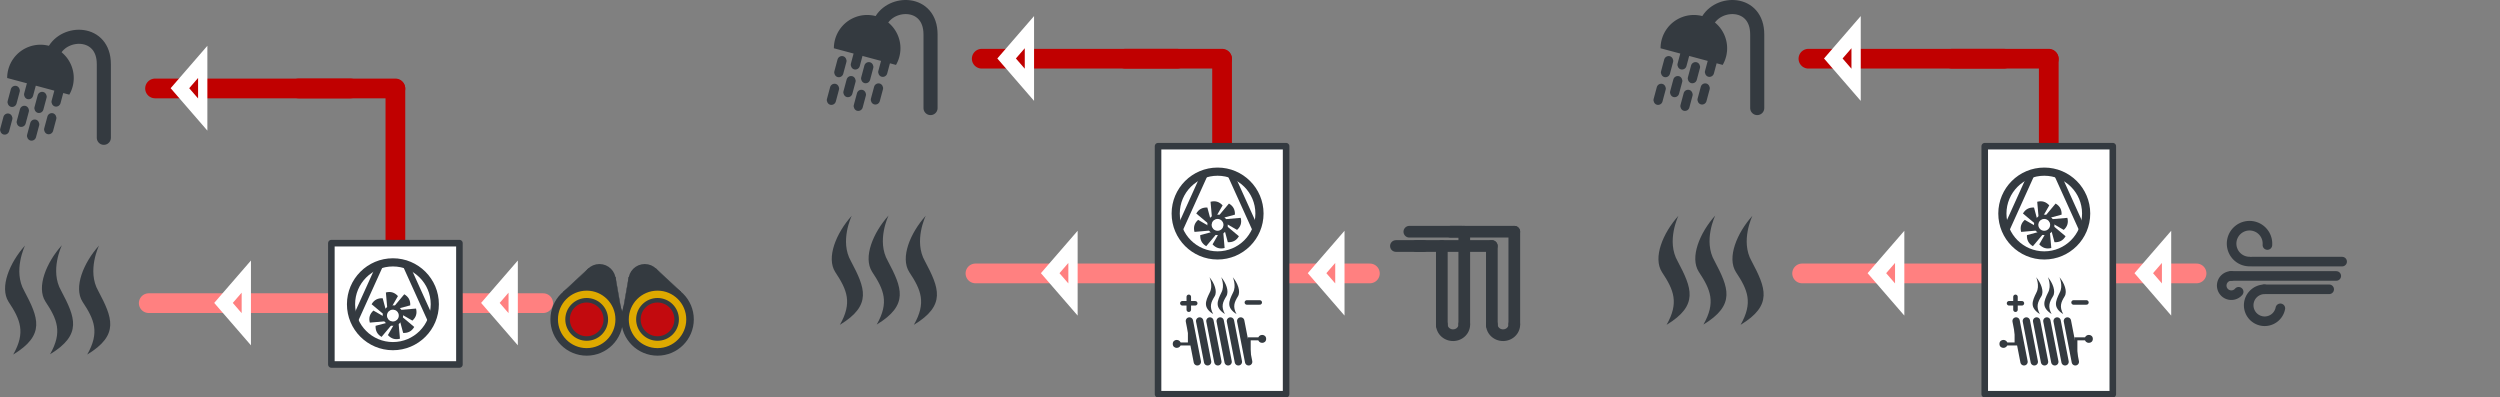 <?xml version="1.0" encoding="UTF-8" standalone="no"?>
<svg
   width="851.63"
   height="135.403"
   viewBox="0 0 225.327 35.825"
   version="1.1"
   id="svg8"
   inkscape:version="1.2.2 (732a01da63, 2022-12-09)"
   sodipodi:docname="3.svg"
   inkscape:export-filename="Symbole\DemandSideManagement_box.png"
   inkscape:export-xdpi="50"
   inkscape:export-ydpi="50"
   xml:space="preserve"
   xmlns:inkscape="http://www.inkscape.org/namespaces/inkscape"
   xmlns:sodipodi="http://sodipodi.sourceforge.net/DTD/sodipodi-0.dtd"
   xmlns="http://www.w3.org/2000/svg"
   xmlns:svg="http://www.w3.org/2000/svg"
   xmlns:rdf="http://www.w3.org/1999/02/22-rdf-syntax-ns#"
   xmlns:cc="http://creativecommons.org/ns#"
   xmlns:dc="http://purl.org/dc/elements/1.1/"><rect x="0" y="0" width="225.327" height="35.825" fill="#808080" stroke="none"/><defs
     id="defs2"><inkscape:path-effect
       end_linecap_type="zerowidth"
       miter_limit="4"
       linejoin_type="extrp_arc"
       start_linecap_type="zerowidth"
       interpolator_beta="0.2"
       interpolator_type="CubicBezierJohan"
       sort_points="true"
       offset_points="5,0.132"
       is_visible="true"
       id="path-effect1040"
       effect="powerstroke"
       lpeversion="0"
       scale_width="1"
       not_jump="false" /><inkscape:path-effect
       end_linecap_type="zerowidth"
       miter_limit="4"
       linejoin_type="extrp_arc"
       start_linecap_type="zerowidth"
       interpolator_beta="0.2"
       interpolator_type="CubicBezierJohan"
       sort_points="true"
       offset_points="3,0.132"
       is_visible="true"
       id="path-effect1023"
       effect="powerstroke"
       lpeversion="0"
       scale_width="1"
       not_jump="false" /><inkscape:path-effect
       end_linecap_type="zerowidth"
       miter_limit="4"
       linejoin_type="extrp_arc"
       start_linecap_type="zerowidth"
       interpolator_beta="0.2"
       interpolator_type="CubicBezierJohan"
       sort_points="true"
       offset_points="7.927,1.736"
       is_visible="true"
       id="path-effect1003"
       effect="powerstroke"
       lpeversion="0"
       scale_width="1"
       not_jump="false" /><inkscape:path-effect
       end_linecap_type="zerowidth"
       miter_limit="4"
       linejoin_type="extrp_arc"
       start_linecap_type="zerowidth"
       interpolator_beta="0.2"
       interpolator_type="CubicBezierJohan"
       sort_points="true"
       offset_points="4,0.132"
       is_visible="true"
       id="path-effect967"
       effect="powerstroke"
       lpeversion="0"
       scale_width="1"
       not_jump="false" /><inkscape:path-effect
       end_linecap_type="zerowidth"
       miter_limit="4"
       linejoin_type="extrp_arc"
       start_linecap_type="zerowidth"
       interpolator_beta="0.2"
       interpolator_type="CubicBezierJohan"
       sort_points="true"
       offset_points="4,0.132"
       is_visible="true"
       id="path-effect963"
       effect="powerstroke"
       lpeversion="0"
       scale_width="1"
       not_jump="false" /><inkscape:path-effect
       end_linecap_type="zerowidth"
       miter_limit="4"
       linejoin_type="extrp_arc"
       start_linecap_type="zerowidth"
       interpolator_beta="0.2"
       interpolator_type="CubicBezierJohan"
       sort_points="true"
       offset_points="4,0.132"
       is_visible="true"
       id="path-effect945"
       effect="powerstroke"
       lpeversion="0"
       scale_width="1"
       not_jump="false" /><inkscape:path-effect
       end_linecap_type="zerowidth"
       miter_limit="4"
       linejoin_type="extrp_arc"
       start_linecap_type="zerowidth"
       interpolator_beta="0.2"
       interpolator_type="CubicBezierJohan"
       sort_points="true"
       offset_points="5,0.132"
       is_visible="true"
       id="path-effect1040-0"
       effect="powerstroke"
       lpeversion="0"
       scale_width="1"
       not_jump="false" /><inkscape:path-effect
       end_linecap_type="zerowidth"
       miter_limit="4"
       linejoin_type="extrp_arc"
       start_linecap_type="zerowidth"
       interpolator_beta="0.2"
       interpolator_type="CubicBezierJohan"
       sort_points="true"
       offset_points="3,0.132"
       is_visible="true"
       id="path-effect1023-3"
       effect="powerstroke"
       lpeversion="0"
       scale_width="1"
       not_jump="false" /><inkscape:path-effect
       end_linecap_type="zerowidth"
       miter_limit="4"
       linejoin_type="extrp_arc"
       start_linecap_type="zerowidth"
       interpolator_beta="0.2"
       interpolator_type="CubicBezierJohan"
       sort_points="true"
       offset_points="7.927,1.736"
       is_visible="true"
       id="path-effect1003-8"
       effect="powerstroke"
       lpeversion="0"
       scale_width="1"
       not_jump="false" /><inkscape:path-effect
       end_linecap_type="zerowidth"
       miter_limit="4"
       linejoin_type="extrp_arc"
       start_linecap_type="zerowidth"
       interpolator_beta="0.2"
       interpolator_type="CubicBezierJohan"
       sort_points="true"
       offset_points="4,0.132"
       is_visible="true"
       id="path-effect967-8"
       effect="powerstroke"
       lpeversion="0"
       scale_width="1"
       not_jump="false" /><inkscape:path-effect
       end_linecap_type="zerowidth"
       miter_limit="4"
       linejoin_type="extrp_arc"
       start_linecap_type="zerowidth"
       interpolator_beta="0.2"
       interpolator_type="CubicBezierJohan"
       sort_points="true"
       offset_points="4,0.132"
       is_visible="true"
       id="path-effect963-6"
       effect="powerstroke"
       lpeversion="0"
       scale_width="1"
       not_jump="false" /><inkscape:path-effect
       end_linecap_type="zerowidth"
       miter_limit="4"
       linejoin_type="extrp_arc"
       start_linecap_type="zerowidth"
       interpolator_beta="0.2"
       interpolator_type="CubicBezierJohan"
       sort_points="true"
       offset_points="4,0.132"
       is_visible="true"
       id="path-effect945-5"
       effect="powerstroke"
       lpeversion="0"
       scale_width="1"
       not_jump="false" /><inkscape:path-effect
       scale_width="1"
       lpeversion="0"
       effect="powerstroke"
       id="path-effect1040-9"
       is_visible="true"
       offset_points="5,0.132"
       sort_points="true"
       interpolator_type="CubicBezierJohan"
       interpolator_beta="0.2"
       start_linecap_type="zerowidth"
       linejoin_type="extrp_arc"
       miter_limit="4"
       end_linecap_type="zerowidth"
       not_jump="false" /><inkscape:path-effect
       scale_width="1"
       lpeversion="0"
       effect="powerstroke"
       id="path-effect1023-9"
       is_visible="true"
       offset_points="3,0.132"
       sort_points="true"
       interpolator_type="CubicBezierJohan"
       interpolator_beta="0.2"
       start_linecap_type="zerowidth"
       linejoin_type="extrp_arc"
       miter_limit="4"
       end_linecap_type="zerowidth"
       not_jump="false" /><inkscape:path-effect
       scale_width="1"
       lpeversion="0"
       effect="powerstroke"
       id="path-effect1003-4"
       is_visible="true"
       offset_points="7.927,1.736"
       sort_points="true"
       interpolator_type="CubicBezierJohan"
       interpolator_beta="0.2"
       start_linecap_type="zerowidth"
       linejoin_type="extrp_arc"
       miter_limit="4"
       end_linecap_type="zerowidth"
       not_jump="false" /><inkscape:path-effect
       scale_width="1"
       lpeversion="0"
       effect="powerstroke"
       id="path-effect967-7"
       is_visible="true"
       offset_points="4,0.132"
       sort_points="true"
       interpolator_type="CubicBezierJohan"
       interpolator_beta="0.2"
       start_linecap_type="zerowidth"
       linejoin_type="extrp_arc"
       miter_limit="4"
       end_linecap_type="zerowidth"
       not_jump="false" /><inkscape:path-effect
       scale_width="1"
       lpeversion="0"
       effect="powerstroke"
       id="path-effect963-0"
       is_visible="true"
       offset_points="4,0.132"
       sort_points="true"
       interpolator_type="CubicBezierJohan"
       interpolator_beta="0.2"
       start_linecap_type="zerowidth"
       linejoin_type="extrp_arc"
       miter_limit="4"
       end_linecap_type="zerowidth"
       not_jump="false" /><inkscape:path-effect
       scale_width="1"
       lpeversion="0"
       effect="powerstroke"
       id="path-effect945-9"
       is_visible="true"
       offset_points="4,0.132"
       sort_points="true"
       interpolator_type="CubicBezierJohan"
       interpolator_beta="0.2"
       start_linecap_type="zerowidth"
       linejoin_type="extrp_arc"
       miter_limit="4"
       end_linecap_type="zerowidth"
       not_jump="false" /><inkscape:path-effect
       scale_width="1"
       lpeversion="0"
       effect="powerstroke"
       id="path-effect1040-6"
       is_visible="true"
       offset_points="5,0.132"
       sort_points="true"
       interpolator_type="CubicBezierJohan"
       interpolator_beta="0.2"
       start_linecap_type="zerowidth"
       linejoin_type="extrp_arc"
       miter_limit="4"
       end_linecap_type="zerowidth"
       not_jump="false" /><inkscape:path-effect
       scale_width="1"
       lpeversion="0"
       effect="powerstroke"
       id="path-effect1023-2"
       is_visible="true"
       offset_points="3,0.132"
       sort_points="true"
       interpolator_type="CubicBezierJohan"
       interpolator_beta="0.2"
       start_linecap_type="zerowidth"
       linejoin_type="extrp_arc"
       miter_limit="4"
       end_linecap_type="zerowidth"
       not_jump="false" /><inkscape:path-effect
       scale_width="1"
       lpeversion="0"
       effect="powerstroke"
       id="path-effect1003-5"
       is_visible="true"
       offset_points="7.927,1.736"
       sort_points="true"
       interpolator_type="CubicBezierJohan"
       interpolator_beta="0.2"
       start_linecap_type="zerowidth"
       linejoin_type="extrp_arc"
       miter_limit="4"
       end_linecap_type="zerowidth"
       not_jump="false" /><inkscape:path-effect
       scale_width="1"
       lpeversion="0"
       effect="powerstroke"
       id="path-effect967-9"
       is_visible="true"
       offset_points="4,0.132"
       sort_points="true"
       interpolator_type="CubicBezierJohan"
       interpolator_beta="0.2"
       start_linecap_type="zerowidth"
       linejoin_type="extrp_arc"
       miter_limit="4"
       end_linecap_type="zerowidth"
       not_jump="false" /><inkscape:path-effect
       scale_width="1"
       lpeversion="0"
       effect="powerstroke"
       id="path-effect963-00"
       is_visible="true"
       offset_points="4,0.132"
       sort_points="true"
       interpolator_type="CubicBezierJohan"
       interpolator_beta="0.2"
       start_linecap_type="zerowidth"
       linejoin_type="extrp_arc"
       miter_limit="4"
       end_linecap_type="zerowidth"
       not_jump="false" /><inkscape:path-effect
       scale_width="1"
       lpeversion="0"
       effect="powerstroke"
       id="path-effect945-0"
       is_visible="true"
       offset_points="4,0.132"
       sort_points="true"
       interpolator_type="CubicBezierJohan"
       interpolator_beta="0.2"
       start_linecap_type="zerowidth"
       linejoin_type="extrp_arc"
       miter_limit="4"
       end_linecap_type="zerowidth"
       not_jump="false" /></defs><sodipodi:namedview
     id="base"
     pagecolor="#ffffff"
     bordercolor="#666666"
     borderopacity="1.0"
     inkscape:pageopacity="0.0"
     inkscape:pageshadow="2"
     inkscape:zoom="1.4142136"
     inkscape:cx="317.8445"
     inkscape:cy="54.447223"
     inkscape:document-units="mm"
     inkscape:current-layer="layer1"
     showgrid="false"
     inkscape:window-width="1920"
     inkscape:window-height="1009"
     inkscape:window-x="-8"
     inkscape:window-y="-8"
     inkscape:window-maximized="1"
     inkscape:snap-global="false"
     fit-margin-top="0"
     fit-margin-left="0"
     fit-margin-right="0"
     fit-margin-bottom="0"
     inkscape:pagecheckerboard="true"
     inkscape:document-rotation="0"
     units="px"
     inkscape:showpageshadow="2"
     inkscape:deskcolor="#d1d1d1" /><g
     inkscape:label="Ebene 1"
     inkscape:groupmode="layer"
     id="layer1"
     transform="translate(-447.976,231.414)"><g
       id="g1803"
       transform="translate(0,2.228)"><path
         style="fill:#343a40;fill-opacity:1;stroke:#c00000;stroke-width:1.777;stroke-linecap:round;stroke-linejoin:round;stroke-dasharray:none;stroke-opacity:1"
         d="M 483.613,-206.511 V -225.635"
         id="path4638" /><path
         style="fill:#343a40;fill-opacity:1;stroke:#ff8080;stroke-width:1.777;stroke-linecap:round;stroke-linejoin:round;stroke-dasharray:none;stroke-opacity:1"
         d="m 496.934,-206.319 h -8.07"
         id="path5527" /><path
         style="fill:#343a40;fill-opacity:1;stroke:#ff8080;stroke-width:1.777;stroke-linecap:round;stroke-linejoin:round;stroke-dasharray:none;stroke-opacity:1"
         d="M 479.547,-206.319 H 461.382"
         id="path4366" /><rect
         style="fill:#ffffff;fill-opacity:1;stroke:#343a40;stroke-width:0.592;stroke-linecap:round;stroke-linejoin:round;stroke-dasharray:none;stroke-dashoffset:0;stroke-opacity:1"
         id="rect8751"
         width="11.542"
         height="10.936"
         x="477.842"
         y="-211.727" /><g
         style="display:inline;fill:#343a40;fill-opacity:1"
         transform="matrix(1.649,0,0,-1.536,-82.144,-152.098)"
         id="g2314"><path
           sodipodi:nodetypes="ccccc"
           inkscape:connector-curvature="0"
           id="path2280"
           d="m 322.202,32.285 c 0.686,1.298 0.397,2.041 -0.255,3.095 -0.502,0.845 0.053,2.287 0.901,3.302 0,0 -0.674,-1.49 -0.042,-2.665 0.773,-1.571 1.171,-2.575 -0.604,-3.733 z"
           style="color:#000000;font-style:normal;font-variant:normal;font-weight:normal;font-stretch:normal;font-size:medium;line-height:normal;font-family:sans-serif;font-variant-ligatures:normal;font-variant-position:normal;font-variant-caps:normal;font-variant-numeric:normal;font-variant-alternates:normal;font-feature-settings:normal;text-indent:0;text-align:start;text-decoration:none;text-decoration-line:none;text-decoration-style:solid;text-decoration-color:#000000;letter-spacing:normal;word-spacing:normal;text-transform:none;writing-mode:lr-tb;direction:ltr;text-orientation:mixed;dominant-baseline:auto;baseline-shift:baseline;text-anchor:start;white-space:normal;shape-padding:0;clip-rule:nonzero;display:inline;overflow:visible;visibility:visible;isolation:auto;mix-blend-mode:normal;color-interpolation:sRGB;color-interpolation-filters:linearRGB;solid-color:#000000;solid-opacity:1;vector-effect:none;fill:#343a40;fill-opacity:1;fill-rule:nonzero;stroke:none;stroke-width:0.572;stroke-linecap:butt;stroke-linejoin:miter;stroke-miterlimit:4;stroke-dasharray:none;stroke-dashoffset:0;stroke-opacity:1;color-rendering:auto;image-rendering:auto;shape-rendering:auto;text-rendering:auto;enable-background:accumulate" /><path
           style="color:#000000;font-style:normal;font-variant:normal;font-weight:normal;font-stretch:normal;font-size:medium;line-height:normal;font-family:sans-serif;font-variant-ligatures:normal;font-variant-position:normal;font-variant-caps:normal;font-variant-numeric:normal;font-variant-alternates:normal;font-feature-settings:normal;text-indent:0;text-align:start;text-decoration:none;text-decoration-line:none;text-decoration-style:solid;text-decoration-color:#000000;letter-spacing:normal;word-spacing:normal;text-transform:none;writing-mode:lr-tb;direction:ltr;text-orientation:mixed;dominant-baseline:auto;baseline-shift:baseline;text-anchor:start;white-space:normal;shape-padding:0;clip-rule:nonzero;display:inline;overflow:visible;visibility:visible;isolation:auto;mix-blend-mode:normal;color-interpolation:sRGB;color-interpolation-filters:linearRGB;solid-color:#000000;solid-opacity:1;vector-effect:none;fill:#343a40;fill-opacity:1;fill-rule:nonzero;stroke:none;stroke-width:0.572;stroke-linecap:butt;stroke-linejoin:miter;stroke-miterlimit:4;stroke-dasharray:none;stroke-dashoffset:0;stroke-opacity:1;color-rendering:auto;image-rendering:auto;shape-rendering:auto;text-rendering:auto;enable-background:accumulate"
           d="m 324.216,32.302 c 0.686,1.298 0.397,2.041 -0.255,3.095 -0.502,0.845 0.053,2.287 0.901,3.302 0,0 -0.674,-1.49 -0.042,-2.665 0.773,-1.571 1.171,-2.575 -0.604,-3.733 z"
           id="path2282"
           inkscape:connector-curvature="0"
           sodipodi:nodetypes="ccccc" /><path
           sodipodi:nodetypes="ccccc"
           inkscape:connector-curvature="0"
           id="path2284"
           d="m 326.247,32.285 c 0.686,1.298 0.397,2.041 -0.255,3.095 -0.502,0.845 0.053,2.287 0.901,3.302 0,0 -0.674,-1.49 -0.042,-2.665 0.773,-1.571 1.171,-2.575 -0.604,-3.733 z"
           style="color:#000000;font-style:normal;font-variant:normal;font-weight:normal;font-stretch:normal;font-size:medium;line-height:normal;font-family:sans-serif;font-variant-ligatures:normal;font-variant-position:normal;font-variant-caps:normal;font-variant-numeric:normal;font-variant-alternates:normal;font-feature-settings:normal;text-indent:0;text-align:start;text-decoration:none;text-decoration-line:none;text-decoration-style:solid;text-decoration-color:#000000;letter-spacing:normal;word-spacing:normal;text-transform:none;writing-mode:lr-tb;direction:ltr;text-orientation:mixed;dominant-baseline:auto;baseline-shift:baseline;text-anchor:start;white-space:normal;shape-padding:0;clip-rule:nonzero;display:inline;overflow:visible;visibility:visible;isolation:auto;mix-blend-mode:normal;color-interpolation:sRGB;color-interpolation-filters:linearRGB;solid-color:#000000;solid-opacity:1;vector-effect:none;fill:#343a40;fill-opacity:1;fill-rule:nonzero;stroke:none;stroke-width:0.572;stroke-linecap:butt;stroke-linejoin:miter;stroke-miterlimit:4;stroke-dasharray:none;stroke-dashoffset:0;stroke-opacity:1;color-rendering:auto;image-rendering:auto;shape-rendering:auto;text-rendering:auto;enable-background:accumulate" /></g><g
         id="g16442"
         transform="matrix(1.185,0,0,1.185,-87.226,32.785)"><path
           style="fill:#343a40;fill-opacity:1;stroke:none;stroke-width:0.286;stroke-linecap:round;stroke-miterlimit:4;stroke-dasharray:0.572, 0.572;stroke-dashoffset:0;stroke-opacity:1"
           id="path1361"
           sodipodi:type="arc"
           sodipodi:cx="-454.72485"
           sodipodi:cy="218.90016"
           sodipodi:rx="2.5318968"
           sodipodi:ry="2.5318968"
           sodipodi:start="0"
           sodipodi:end="3.6651914"
           sodipodi:open="true"
           sodipodi:arc-type="arc"
           transform="scale(-1)"
           d="m -452.193,218.9 a 2.532,2.532 0 0 1 -1.666,2.379 2.532,2.532 0 0 1 -2.806,-0.752 2.532,2.532 0 0 1 -0.253,-2.893" /><path
           style="fill:none;stroke:#343a40;stroke-width:1.072;stroke-linecap:round;stroke-linejoin:miter;stroke-miterlimit:4;stroke-dasharray:none;stroke-opacity:1"
           d="m 459.545,-214.352 v -5.6 c 0,-2.596 -2.981,-2.579 -3.798,-0.979"
           id="path1363"
           sodipodi:nodetypes="csc" /><rect
           ry="0.35"
           y="-328.076"
           x="380.619"
           height="1.641"
           width="0.701"
           id="rect1365"
           style="fill:#343a40;fill-opacity:1;stroke:none;stroke-width:0.709;stroke-linecap:round;stroke-miterlimit:4;stroke-dasharray:none;stroke-dashoffset:0;stroke-opacity:1"
           rx="0.35"
           transform="rotate(15)" /><rect
           style="fill:#343a40;fill-opacity:1;stroke:none;stroke-width:0.709;stroke-linecap:round;stroke-miterlimit:4;stroke-dasharray:none;stroke-dashoffset:0;stroke-opacity:1"
           id="rect1367"
           width="0.701"
           height="1.641"
           x="381.682"
           y="-328.967"
           ry="0.35"
           rx="0.35"
           transform="rotate(15)" /><rect
           ry="0.35"
           y="-328.161"
           x="382.711"
           height="1.641"
           width="0.701"
           id="rect1369"
           style="fill:#343a40;fill-opacity:1;stroke:none;stroke-width:0.709;stroke-linecap:round;stroke-miterlimit:4;stroke-dasharray:none;stroke-dashoffset:0;stroke-opacity:1"
           rx="0.35"
           transform="rotate(15)" /><rect
           style="fill:#343a40;fill-opacity:1;stroke:none;stroke-width:0.709;stroke-linecap:round;stroke-miterlimit:4;stroke-dasharray:none;stroke-dashoffset:0;stroke-opacity:1"
           id="rect1371"
           width="0.701"
           height="1.641"
           x="383.843"
           y="-328.967"
           ry="0.35"
           rx="0.35"
           transform="rotate(15)" /><rect
           style="fill:#343a40;fill-opacity:1;stroke:none;stroke-width:0.709;stroke-linecap:round;stroke-miterlimit:4;stroke-dasharray:none;stroke-dashoffset:0;stroke-opacity:1"
           id="rect1373"
           width="0.701"
           height="1.641"
           x="380.619"
           y="-325.897"
           ry="0.35"
           rx="0.35"
           transform="rotate(15)" /><rect
           ry="0.35"
           y="-326.789"
           x="381.682"
           height="1.641"
           width="0.701"
           id="rect1375"
           style="fill:#343a40;fill-opacity:1;stroke:none;stroke-width:0.709;stroke-linecap:round;stroke-miterlimit:4;stroke-dasharray:none;stroke-dashoffset:0;stroke-opacity:1"
           rx="0.35"
           transform="rotate(15)" /><rect
           style="fill:#343a40;fill-opacity:1;stroke:none;stroke-width:0.709;stroke-linecap:round;stroke-miterlimit:4;stroke-dasharray:none;stroke-dashoffset:0;stroke-opacity:1"
           id="rect1377"
           width="0.701"
           height="1.641"
           x="382.711"
           y="-325.983"
           ry="0.35"
           rx="0.35"
           transform="rotate(15)" /><rect
           ry="0.35"
           y="-326.789"
           x="383.843"
           height="1.641"
           width="0.701"
           id="rect1379"
           style="fill:#343a40;fill-opacity:1;stroke:none;stroke-width:0.709;stroke-linecap:round;stroke-miterlimit:4;stroke-dasharray:none;stroke-dashoffset:0;stroke-opacity:1"
           rx="0.35"
           transform="rotate(15)" /></g><g
         transform="matrix(0.788,0,0,0.788,123.816,-44.828)"
         id="layer1-1"
         inkscape:label="Ebene 1"><circle
           r="4.791"
           cy="-204.812"
           cx="456.312"
           id="circle2628-6"
           style="fill:none;fill-opacity:1;stroke:#343a40;stroke-width:0.935;stroke-miterlimit:4;stroke-dasharray:none;stroke-opacity:1"
           inkscape:export-xdpi="50"
           inkscape:export-ydpi="50" /><path
           sodipodi:nodetypes="cc"
           inkscape:connector-curvature="0"
           id="path2630-25"
           d="m 460.652,-203.012 -2.804,-6.201"
           style="fill:none;stroke:#343a40;stroke-width:0.748;stroke-linecap:round;stroke-linejoin:miter;stroke-miterlimit:4;stroke-dasharray:none;stroke-opacity:1"
           inkscape:export-xdpi="50"
           inkscape:export-ydpi="50" /><path
           inkscape:export-ydpi="50"
           inkscape:export-xdpi="50"
           style="fill:none;stroke:#343a40;stroke-width:0.748;stroke-linecap:round;stroke-linejoin:miter;stroke-miterlimit:4;stroke-dasharray:none;stroke-opacity:1"
           d="m 451.98,-203.012 2.804,-6.201"
           id="path908-48"
           inkscape:connector-curvature="0"
           sodipodi:nodetypes="cc" /><circle
           r="0.925"
           cy="-203.517"
           cx="456.309"
           id="path1033-5"
           style="fill:none;fill-opacity:1;stroke:#343a40;stroke-width:0.496;stroke-linecap:round;stroke-linejoin:round;stroke-miterlimit:4;stroke-dasharray:none;stroke-opacity:1" /><path
           inkscape:transform-center-y="2.4135163"
           inkscape:transform-center-x="-0.17091652"
           sodipodi:nodetypes="ccccc"
           id="path1035-5"
           d="m 456.935,-202.946 0.182,2.073 c -0.563,0.15 -1.015,-0.01 -1.379,-0.414 l 0.932,-1.617 z"
           style="fill:#343a40;fill-opacity:1;stroke:none;stroke-width:0.124px;stroke-linecap:butt;stroke-linejoin:miter;stroke-opacity:1" /><path
           style="fill:#343a40;fill-opacity:1;stroke:none;stroke-width:0.124px;stroke-linecap:butt;stroke-linejoin:miter;stroke-opacity:1"
           d="m 457.155,-203.553 1.595,1.337 c -0.292,0.504 -0.724,0.711 -1.267,0.683 l -0.484,-1.802 z"
           id="path1039-3"
           sodipodi:nodetypes="ccccc"
           inkscape:transform-center-x="-2.3080702"
           inkscape:transform-center-y="1.4380041" /><path
           inkscape:transform-center-y="-0.17092867"
           inkscape:transform-center-x="-2.4134992"
           sodipodi:nodetypes="ccccc"
           id="path1041-3"
           d="m 456.881,-204.138 2.073,-0.182 c 0.15,0.563 -0.01,1.015 -0.414,1.379 l -1.617,-0.932 z"
           style="fill:#343a40;fill-opacity:1;stroke:none;stroke-width:0.124;stroke-linecap:butt;stroke-linejoin:miter;stroke-miterlimit:4;stroke-dasharray:none;stroke-opacity:1" /><path
           style="fill:#343a40;fill-opacity:1;stroke:none;stroke-width:0.124px;stroke-linecap:butt;stroke-linejoin:miter;stroke-opacity:1"
           d="m 456.274,-204.358 1.337,-1.595 c 0.504,0.292 0.711,0.724 0.683,1.267 l -1.802,0.484 z"
           id="path1043-1"
           sodipodi:nodetypes="ccccc"
           inkscape:transform-center-x="-1.4380013"
           inkscape:transform-center-y="-2.308063" /><path
           inkscape:transform-center-y="-2.4134961"
           inkscape:transform-center-x="0.17092024"
           sodipodi:nodetypes="ccccc"
           id="path1045-2"
           d="m 455.689,-204.085 -0.182,-2.073 c 0.563,-0.15 1.015,0.01 1.379,0.414 l -0.932,1.617 z"
           style="fill:#343a40;fill-opacity:1;stroke:none;stroke-width:0.124px;stroke-linecap:butt;stroke-linejoin:miter;stroke-opacity:1" /><path
           style="fill:#343a40;fill-opacity:1;stroke:none;stroke-width:0.124px;stroke-linecap:butt;stroke-linejoin:miter;stroke-opacity:1"
           d="m 455.469,-203.478 -1.595,-1.337 c 0.292,-0.504 0.724,-0.711 1.267,-0.683 l 0.484,1.803 z"
           id="path1047-4"
           sodipodi:nodetypes="ccccc"
           inkscape:transform-center-x="2.308061"
           inkscape:transform-center-y="-1.4379945" /><path
           inkscape:transform-center-y="0.17092681"
           inkscape:transform-center-x="2.4134985"
           sodipodi:nodetypes="ccccc"
           id="path1049-4"
           d="m 455.743,-202.893 -2.073,0.182 c -0.15,-0.563 0.01,-1.015 0.414,-1.379 l 1.617,0.932 z"
           style="fill:#343a40;fill-opacity:1;stroke:none;stroke-width:0.124px;stroke-linecap:butt;stroke-linejoin:miter;stroke-opacity:1" /><path
           style="fill:#343a40;fill-opacity:1;stroke:none;stroke-width:0.124px;stroke-linecap:butt;stroke-linejoin:miter;stroke-opacity:1"
           d="m 456.35,-202.673 -1.337,1.595 c -0.504,-0.292 -0.711,-0.724 -0.683,-1.267 l 1.802,-0.484 z"
           id="path1051-9"
           sodipodi:nodetypes="ccccc"
           inkscape:transform-center-x="1.4379969"
           inkscape:transform-center-y="2.308073" /></g><path
         style="fill:#343a40;fill-opacity:1;stroke:#c00000;stroke-width:1.777;stroke-linecap:round;stroke-linejoin:round;stroke-dasharray:none;stroke-opacity:1"
         d="m 479.559,-225.671 h -17.609"
         id="path4640" /><g
         id="g36531"
         transform="translate(-0.44,-24.693)"><path
           sodipodi:nodetypes="cccccc"
           inkscape:connector-curvature="0"
           id="path905"
           d="m 504.447,-180.286 0.643,-3.677 2.443,-0.771 2.237,2.083 -5.22,2.34 z"
           style="fill:#343a40;fill-opacity:1;stroke:#343a40;stroke-width:0.036px;stroke-linecap:butt;stroke-linejoin:miter;stroke-opacity:1" /><circle
           r="1.319"
           cy="-183.68"
           cx="506.53"
           id="circle897"
           style="fill:#343a40;fill-opacity:1;stroke:#343a40;stroke-width:0.306;stroke-linecap:round;stroke-linejoin:bevel;stroke-miterlimit:4;stroke-dasharray:none;stroke-dashoffset:0;stroke-opacity:1;paint-order:stroke fill markers" /><g
           transform="matrix(0.136,0,0,0.136,489.739,-192.899)"
           id="g903"
           style="stroke:#343a40;stroke-opacity:1"><circle
             r="21.545"
             cy="93.649"
             cx="131.914"
             id="circle899"
             style="opacity:1;fill:#dea900;fill-opacity:1;stroke:#343a40;stroke-width:5;stroke-linecap:round;stroke-linejoin:bevel;stroke-miterlimit:4;stroke-dasharray:none;stroke-dashoffset:0;stroke-opacity:1;paint-order:stroke fill markers" /><circle
             style="opacity:1;fill:#c0000f;fill-opacity:0.941;stroke:#343a40;stroke-width:3;stroke-linecap:round;stroke-linejoin:bevel;stroke-miterlimit:4;stroke-dasharray:none;stroke-dashoffset:0;stroke-opacity:1;paint-order:stroke fill markers"
             id="circle901"
             cx="131.914"
             cy="93.649"
             r="12.679" /></g><path
           style="fill:#343a40;fill-opacity:1;stroke:#343a40;stroke-width:0.036px;stroke-linecap:butt;stroke-linejoin:miter;stroke-opacity:1"
           d="m 504.527,-180.286 -0.643,-3.677 -2.443,-0.771 -2.237,2.083 5.22,2.34 z"
           id="path907"
           inkscape:connector-curvature="0"
           sodipodi:nodetypes="cccccc" /><circle
           style="fill:#343a40;fill-opacity:1;stroke:#343a40;stroke-width:0.306;stroke-linecap:round;stroke-linejoin:bevel;stroke-miterlimit:4;stroke-dasharray:none;stroke-dashoffset:0;stroke-opacity:1;paint-order:stroke fill markers"
           id="circle909"
           cx="-502.444"
           cy="-183.68"
           r="1.319"
           transform="scale(-1,1)" /><g
           id="g915"
           transform="matrix(-0.136,0,0,0.136,519.235,-192.899)"
           style="stroke:#343a40;stroke-opacity:1"><circle
             style="opacity:1;fill:#dea900;fill-opacity:1;stroke:#343a40;stroke-width:5;stroke-linecap:round;stroke-linejoin:bevel;stroke-miterlimit:4;stroke-dasharray:none;stroke-dashoffset:0;stroke-opacity:1;paint-order:stroke fill markers"
             id="circle911"
             cx="131.914"
             cy="93.649"
             r="21.545" /><circle
             r="12.679"
             cy="93.649"
             cx="131.914"
             id="circle913"
             style="opacity:1;fill:#c0000f;fill-opacity:0.941;stroke:#343a40;stroke-width:3;stroke-linecap:round;stroke-linejoin:bevel;stroke-miterlimit:4;stroke-dasharray:none;stroke-dashoffset:0;stroke-opacity:1;paint-order:stroke fill markers" /></g></g><path
         inkscape:transform-center-y="1.6469605e-06"
         inkscape:label="geoEnergy2ArrowHTHeatOut"
         transform="matrix(0,0.03,0.015,0,470.938,-224.185)"
         d="m 28.858,-312.674 -79.105,0 -79.105,0 39.552,-68.507 39.552,-68.507 39.552,68.507 z"
         inkscape:randomized="0"
         inkscape:rounded="0"
         inkscape:flatsided="false"
         sodipodi:arg2="1.5707963"
         sodipodi:arg1="0.52359878"
         sodipodi:r2="45.671036"
         sodipodi:r1="91.342072"
         sodipodi:cy="-358.34485"
         sodipodi:cx="-50.246674"
         sodipodi:sides="3"
         id="geoEnergy2ArrowHTHeatOut"
         style="display:inline;fill:#c00000;fill-opacity:1;stroke:#ffffff;stroke-width:55.814;stroke-linecap:square;stroke-linejoin:miter;stroke-miterlimit:4;stroke-dasharray:none;stroke-dashoffset:0;stroke-opacity:1;paint-order:stroke fill markers"
         sodipodi:type="star"
         inkscape:transform-center-x="0.34792097" /><path
         style="fill:#343a40;fill-opacity:1;stroke:#c00000;stroke-width:1.777;stroke-linecap:round;stroke-linejoin:round;stroke-dasharray:none;stroke-opacity:1"
         d="m 483.613,-225.671 h -8.717"
         id="path20096" /><path
         inkscape:transform-center-y="-1.9519833e-06"
         inkscape:label="geoEnergy2ArrowLTHeatOut"
         transform="matrix(0,0.03,0.015,0,474.866,-204.833)"
         d="m 28.858,-312.674 -79.105,0 -79.105,0 39.552,-68.507 39.552,-68.507 39.552,68.507 z"
         inkscape:randomized="0"
         inkscape:rounded="0"
         inkscape:flatsided="false"
         sodipodi:arg2="1.5707963"
         sodipodi:arg1="0.52359878"
         sodipodi:r2="45.671036"
         sodipodi:r1="91.342072"
         sodipodi:cy="-358.34485"
         sodipodi:cx="-50.246674"
         sodipodi:sides="3"
         id="path20846"
         style="display:inline;fill:#ff8080;fill-opacity:1;stroke:#ffffff;stroke-width:55.814;stroke-linecap:square;stroke-linejoin:miter;stroke-miterlimit:4;stroke-dasharray:none;stroke-dashoffset:0;stroke-opacity:1;paint-order:stroke fill markers"
         sodipodi:type="star"
         inkscape:transform-center-x="0.3479179" /><path
         inkscape:transform-center-y="-1.9519833e-06"
         inkscape:label="geoEnergy2ArrowLTHeatOut"
         transform="matrix(0,0.03,0.015,0,498.92,-204.833)"
         d="m 28.858,-312.674 -79.105,0 -79.105,0 39.552,-68.507 39.552,-68.507 39.552,68.507 z"
         inkscape:randomized="0"
         inkscape:rounded="0"
         inkscape:flatsided="false"
         sodipodi:arg2="1.5707963"
         sodipodi:arg1="0.52359878"
         sodipodi:r2="45.671036"
         sodipodi:r1="91.342072"
         sodipodi:cy="-358.34485"
         sodipodi:cx="-50.246674"
         sodipodi:sides="3"
         id="path22912"
         style="display:inline;fill:#ff8080;fill-opacity:1;stroke:#ffffff;stroke-width:55.814;stroke-linecap:square;stroke-linejoin:miter;stroke-miterlimit:4;stroke-dasharray:none;stroke-dashoffset:0;stroke-opacity:1;paint-order:stroke fill markers"
         sodipodi:type="star"
         inkscape:transform-center-x="0.34792007" /></g><g
       id="g1872"
       transform="translate(-7.968)"><path
         style="fill:#343a40;fill-opacity:1;stroke:#c00000;stroke-width:1.777;stroke-linecap:round;stroke-linejoin:round;stroke-dasharray:none;stroke-opacity:1"
         d="M 566.091,-206.963 V -226.087"
         id="path4638-3" /><path
         style="fill:#343a40;fill-opacity:1;stroke:#ff8080;stroke-width:1.777;stroke-linecap:round;stroke-linejoin:round;stroke-dasharray:none;stroke-opacity:1"
         d="m 579.413,-206.771 h -8.07"
         id="path5527-5" /><path
         style="fill:#343a40;fill-opacity:1;stroke:#ff8080;stroke-width:1.777;stroke-linecap:round;stroke-linejoin:round;stroke-dasharray:none;stroke-opacity:1"
         d="M 562.025,-206.771 H 543.861"
         id="path4366-4" /><rect
         style="fill:#ffffff;fill-opacity:1;stroke:#343a40;stroke-width:0.592;stroke-linecap:round;stroke-linejoin:round;stroke-dasharray:none;stroke-dashoffset:0;stroke-opacity:1"
         id="rect8751-1"
         width="11.542"
         height="22.353"
         x="560.32"
         y="-218.237" /><g
         style="display:inline;fill:#343a40;fill-opacity:1"
         transform="matrix(1.649,0,0,-1.536,0.334,-152.55)"
         id="g2314-5"><path
           sodipodi:nodetypes="ccccc"
           inkscape:connector-curvature="0"
           id="path2280-9"
           d="m 322.202,32.285 c 0.686,1.298 0.397,2.041 -0.255,3.095 -0.502,0.845 0.053,2.287 0.901,3.302 0,0 -0.674,-1.49 -0.042,-2.665 0.773,-1.571 1.171,-2.575 -0.604,-3.733 z"
           style="color:#000000;font-style:normal;font-variant:normal;font-weight:normal;font-stretch:normal;font-size:medium;line-height:normal;font-family:sans-serif;font-variant-ligatures:normal;font-variant-position:normal;font-variant-caps:normal;font-variant-numeric:normal;font-variant-alternates:normal;font-feature-settings:normal;text-indent:0;text-align:start;text-decoration:none;text-decoration-line:none;text-decoration-style:solid;text-decoration-color:#000000;letter-spacing:normal;word-spacing:normal;text-transform:none;writing-mode:lr-tb;direction:ltr;text-orientation:mixed;dominant-baseline:auto;baseline-shift:baseline;text-anchor:start;white-space:normal;shape-padding:0;clip-rule:nonzero;display:inline;overflow:visible;visibility:visible;isolation:auto;mix-blend-mode:normal;color-interpolation:sRGB;color-interpolation-filters:linearRGB;solid-color:#000000;solid-opacity:1;vector-effect:none;fill:#343a40;fill-opacity:1;fill-rule:nonzero;stroke:none;stroke-width:0.572;stroke-linecap:butt;stroke-linejoin:miter;stroke-miterlimit:4;stroke-dasharray:none;stroke-dashoffset:0;stroke-opacity:1;color-rendering:auto;image-rendering:auto;shape-rendering:auto;text-rendering:auto;enable-background:accumulate" /><path
           style="color:#000000;font-style:normal;font-variant:normal;font-weight:normal;font-stretch:normal;font-size:medium;line-height:normal;font-family:sans-serif;font-variant-ligatures:normal;font-variant-position:normal;font-variant-caps:normal;font-variant-numeric:normal;font-variant-alternates:normal;font-feature-settings:normal;text-indent:0;text-align:start;text-decoration:none;text-decoration-line:none;text-decoration-style:solid;text-decoration-color:#000000;letter-spacing:normal;word-spacing:normal;text-transform:none;writing-mode:lr-tb;direction:ltr;text-orientation:mixed;dominant-baseline:auto;baseline-shift:baseline;text-anchor:start;white-space:normal;shape-padding:0;clip-rule:nonzero;display:inline;overflow:visible;visibility:visible;isolation:auto;mix-blend-mode:normal;color-interpolation:sRGB;color-interpolation-filters:linearRGB;solid-color:#000000;solid-opacity:1;vector-effect:none;fill:#343a40;fill-opacity:1;fill-rule:nonzero;stroke:none;stroke-width:0.572;stroke-linecap:butt;stroke-linejoin:miter;stroke-miterlimit:4;stroke-dasharray:none;stroke-dashoffset:0;stroke-opacity:1;color-rendering:auto;image-rendering:auto;shape-rendering:auto;text-rendering:auto;enable-background:accumulate"
           d="m 324.216,32.302 c 0.686,1.298 0.397,2.041 -0.255,3.095 -0.502,0.845 0.053,2.287 0.901,3.302 0,0 -0.674,-1.49 -0.042,-2.665 0.773,-1.571 1.171,-2.575 -0.604,-3.733 z"
           id="path2282-6"
           inkscape:connector-curvature="0"
           sodipodi:nodetypes="ccccc" /><path
           sodipodi:nodetypes="ccccc"
           inkscape:connector-curvature="0"
           id="path2284-6"
           d="m 326.247,32.285 c 0.686,1.298 0.397,2.041 -0.255,3.095 -0.502,0.845 0.053,2.287 0.901,3.302 0,0 -0.674,-1.49 -0.042,-2.665 0.773,-1.571 1.171,-2.575 -0.604,-3.733 z"
           style="color:#000000;font-style:normal;font-variant:normal;font-weight:normal;font-stretch:normal;font-size:medium;line-height:normal;font-family:sans-serif;font-variant-ligatures:normal;font-variant-position:normal;font-variant-caps:normal;font-variant-numeric:normal;font-variant-alternates:normal;font-feature-settings:normal;text-indent:0;text-align:start;text-decoration:none;text-decoration-line:none;text-decoration-style:solid;text-decoration-color:#000000;letter-spacing:normal;word-spacing:normal;text-transform:none;writing-mode:lr-tb;direction:ltr;text-orientation:mixed;dominant-baseline:auto;baseline-shift:baseline;text-anchor:start;white-space:normal;shape-padding:0;clip-rule:nonzero;display:inline;overflow:visible;visibility:visible;isolation:auto;mix-blend-mode:normal;color-interpolation:sRGB;color-interpolation-filters:linearRGB;solid-color:#000000;solid-opacity:1;vector-effect:none;fill:#343a40;fill-opacity:1;fill-rule:nonzero;stroke:none;stroke-width:0.572;stroke-linecap:butt;stroke-linejoin:miter;stroke-miterlimit:4;stroke-dasharray:none;stroke-dashoffset:0;stroke-opacity:1;color-rendering:auto;image-rendering:auto;shape-rendering:auto;text-rendering:auto;enable-background:accumulate" /></g><g
         id="g16442-0"
         transform="matrix(1.185,0,0,1.185,-4.747,32.333)"><path
           style="fill:#343a40;fill-opacity:1;stroke:none;stroke-width:0.286;stroke-linecap:round;stroke-miterlimit:4;stroke-dasharray:0.572, 0.572;stroke-dashoffset:0;stroke-opacity:1"
           id="path1361-8"
           sodipodi:type="arc"
           sodipodi:cx="-454.72485"
           sodipodi:cy="218.90016"
           sodipodi:rx="2.5318968"
           sodipodi:ry="2.5318968"
           sodipodi:start="0"
           sodipodi:end="3.6651914"
           sodipodi:open="true"
           sodipodi:arc-type="arc"
           transform="scale(-1)"
           d="m -452.193,218.9 a 2.532,2.532 0 0 1 -1.666,2.379 2.532,2.532 0 0 1 -2.806,-0.752 2.532,2.532 0 0 1 -0.253,-2.893" /><path
           style="fill:none;stroke:#343a40;stroke-width:1.072;stroke-linecap:round;stroke-linejoin:miter;stroke-miterlimit:4;stroke-dasharray:none;stroke-opacity:1"
           d="m 459.545,-214.352 v -5.6 c 0,-2.596 -2.981,-2.579 -3.798,-0.979"
           id="path1363-6"
           sodipodi:nodetypes="csc" /><rect
           ry="0.35"
           y="-328.076"
           x="380.619"
           height="1.641"
           width="0.701"
           id="rect1365-2"
           style="fill:#343a40;fill-opacity:1;stroke:none;stroke-width:0.709;stroke-linecap:round;stroke-miterlimit:4;stroke-dasharray:none;stroke-dashoffset:0;stroke-opacity:1"
           rx="0.35"
           transform="rotate(15)" /><rect
           style="fill:#343a40;fill-opacity:1;stroke:none;stroke-width:0.709;stroke-linecap:round;stroke-miterlimit:4;stroke-dasharray:none;stroke-dashoffset:0;stroke-opacity:1"
           id="rect1367-4"
           width="0.701"
           height="1.641"
           x="381.682"
           y="-328.967"
           ry="0.35"
           rx="0.35"
           transform="rotate(15)" /><rect
           ry="0.35"
           y="-328.161"
           x="382.711"
           height="1.641"
           width="0.701"
           id="rect1369-8"
           style="fill:#343a40;fill-opacity:1;stroke:none;stroke-width:0.709;stroke-linecap:round;stroke-miterlimit:4;stroke-dasharray:none;stroke-dashoffset:0;stroke-opacity:1"
           rx="0.35"
           transform="rotate(15)" /><rect
           style="fill:#343a40;fill-opacity:1;stroke:none;stroke-width:0.709;stroke-linecap:round;stroke-miterlimit:4;stroke-dasharray:none;stroke-dashoffset:0;stroke-opacity:1"
           id="rect1371-9"
           width="0.701"
           height="1.641"
           x="383.843"
           y="-328.967"
           ry="0.35"
           rx="0.35"
           transform="rotate(15)" /><rect
           style="fill:#343a40;fill-opacity:1;stroke:none;stroke-width:0.709;stroke-linecap:round;stroke-miterlimit:4;stroke-dasharray:none;stroke-dashoffset:0;stroke-opacity:1"
           id="rect1373-9"
           width="0.701"
           height="1.641"
           x="380.619"
           y="-325.897"
           ry="0.35"
           rx="0.35"
           transform="rotate(15)" /><rect
           ry="0.35"
           y="-326.789"
           x="381.682"
           height="1.641"
           width="0.701"
           id="rect1375-1"
           style="fill:#343a40;fill-opacity:1;stroke:none;stroke-width:0.709;stroke-linecap:round;stroke-miterlimit:4;stroke-dasharray:none;stroke-dashoffset:0;stroke-opacity:1"
           rx="0.35"
           transform="rotate(15)" /><rect
           style="fill:#343a40;fill-opacity:1;stroke:none;stroke-width:0.709;stroke-linecap:round;stroke-miterlimit:4;stroke-dasharray:none;stroke-dashoffset:0;stroke-opacity:1"
           id="rect1377-4"
           width="0.701"
           height="1.641"
           x="382.711"
           y="-325.983"
           ry="0.35"
           rx="0.35"
           transform="rotate(15)" /><rect
           ry="0.35"
           y="-326.789"
           x="383.843"
           height="1.641"
           width="0.701"
           id="rect1379-5"
           style="fill:#343a40;fill-opacity:1;stroke:none;stroke-width:0.709;stroke-linecap:round;stroke-miterlimit:4;stroke-dasharray:none;stroke-dashoffset:0;stroke-opacity:1"
           rx="0.35"
           transform="rotate(15)" /></g><g
         transform="matrix(0.788,0,0,0.788,206.112,-50.776)"
         id="layer1-1-1"
         inkscape:label="Ebene 1"><circle
           r="4.791"
           cy="-204.812"
           cx="456.312"
           id="circle2628-6-8"
           style="fill:none;fill-opacity:1;stroke:#343a40;stroke-width:0.935;stroke-miterlimit:4;stroke-dasharray:none;stroke-opacity:1"
           inkscape:export-xdpi="50"
           inkscape:export-ydpi="50" /><path
           sodipodi:nodetypes="cc"
           inkscape:connector-curvature="0"
           id="path2630-25-2"
           d="m 460.652,-203.012 -2.804,-6.201"
           style="fill:none;stroke:#343a40;stroke-width:0.748;stroke-linecap:round;stroke-linejoin:miter;stroke-miterlimit:4;stroke-dasharray:none;stroke-opacity:1"
           inkscape:export-xdpi="50"
           inkscape:export-ydpi="50" /><path
           inkscape:export-ydpi="50"
           inkscape:export-xdpi="50"
           style="fill:none;stroke:#343a40;stroke-width:0.748;stroke-linecap:round;stroke-linejoin:miter;stroke-miterlimit:4;stroke-dasharray:none;stroke-opacity:1"
           d="m 451.98,-203.012 2.804,-6.201"
           id="path908-48-4"
           inkscape:connector-curvature="0"
           sodipodi:nodetypes="cc" /><circle
           r="0.925"
           cy="-203.517"
           cx="456.309"
           id="path1033-5-0"
           style="fill:none;fill-opacity:1;stroke:#343a40;stroke-width:0.496;stroke-linecap:round;stroke-linejoin:round;stroke-miterlimit:4;stroke-dasharray:none;stroke-opacity:1" /><path
           inkscape:transform-center-y="2.4135163"
           inkscape:transform-center-x="-0.17091652"
           sodipodi:nodetypes="ccccc"
           id="path1035-5-8"
           d="m 456.935,-202.946 0.182,2.073 c -0.563,0.15 -1.015,-0.01 -1.379,-0.414 l 0.932,-1.617 z"
           style="fill:#343a40;fill-opacity:1;stroke:none;stroke-width:0.124px;stroke-linecap:butt;stroke-linejoin:miter;stroke-opacity:1" /><path
           style="fill:#343a40;fill-opacity:1;stroke:none;stroke-width:0.124px;stroke-linecap:butt;stroke-linejoin:miter;stroke-opacity:1"
           d="m 457.155,-203.553 1.595,1.337 c -0.292,0.504 -0.724,0.711 -1.267,0.683 l -0.484,-1.802 z"
           id="path1039-3-2"
           sodipodi:nodetypes="ccccc"
           inkscape:transform-center-x="-2.3080702"
           inkscape:transform-center-y="1.4380041" /><path
           inkscape:transform-center-y="-0.17092867"
           inkscape:transform-center-x="-2.4134992"
           sodipodi:nodetypes="ccccc"
           id="path1041-3-2"
           d="m 456.881,-204.138 2.073,-0.182 c 0.15,0.563 -0.01,1.015 -0.414,1.379 l -1.617,-0.932 z"
           style="fill:#343a40;fill-opacity:1;stroke:none;stroke-width:0.124;stroke-linecap:butt;stroke-linejoin:miter;stroke-miterlimit:4;stroke-dasharray:none;stroke-opacity:1" /><path
           style="fill:#343a40;fill-opacity:1;stroke:none;stroke-width:0.124px;stroke-linecap:butt;stroke-linejoin:miter;stroke-opacity:1"
           d="m 456.274,-204.358 1.337,-1.595 c 0.504,0.292 0.711,0.724 0.683,1.267 l -1.802,0.484 z"
           id="path1043-1-9"
           sodipodi:nodetypes="ccccc"
           inkscape:transform-center-x="-1.4380013"
           inkscape:transform-center-y="-2.308063" /><path
           inkscape:transform-center-y="-2.4134961"
           inkscape:transform-center-x="0.17092024"
           sodipodi:nodetypes="ccccc"
           id="path1045-2-2"
           d="m 455.689,-204.085 -0.182,-2.073 c 0.563,-0.15 1.015,0.01 1.379,0.414 l -0.932,1.617 z"
           style="fill:#343a40;fill-opacity:1;stroke:none;stroke-width:0.124px;stroke-linecap:butt;stroke-linejoin:miter;stroke-opacity:1" /><path
           style="fill:#343a40;fill-opacity:1;stroke:none;stroke-width:0.124px;stroke-linecap:butt;stroke-linejoin:miter;stroke-opacity:1"
           d="m 455.469,-203.478 -1.595,-1.337 c 0.292,-0.504 0.724,-0.711 1.267,-0.683 l 0.484,1.803 z"
           id="path1047-4-4"
           sodipodi:nodetypes="ccccc"
           inkscape:transform-center-x="2.308061"
           inkscape:transform-center-y="-1.4379945" /><path
           inkscape:transform-center-y="0.17092681"
           inkscape:transform-center-x="2.4134985"
           sodipodi:nodetypes="ccccc"
           id="path1049-4-1"
           d="m 455.743,-202.893 -2.073,0.182 c -0.15,-0.563 0.01,-1.015 0.414,-1.379 l 1.617,0.932 z"
           style="fill:#343a40;fill-opacity:1;stroke:none;stroke-width:0.124px;stroke-linecap:butt;stroke-linejoin:miter;stroke-opacity:1" /><path
           style="fill:#343a40;fill-opacity:1;stroke:none;stroke-width:0.124px;stroke-linecap:butt;stroke-linejoin:miter;stroke-opacity:1"
           d="m 456.35,-202.673 -1.337,1.595 c -0.504,-0.292 -0.711,-0.724 -0.683,-1.267 l 1.802,-0.484 z"
           id="path1051-9-6"
           sodipodi:nodetypes="ccccc"
           inkscape:transform-center-x="1.4379969"
           inkscape:transform-center-y="2.308073" /></g><path
         style="fill:#343a40;fill-opacity:1;stroke:#c00000;stroke-width:1.777;stroke-linecap:round;stroke-linejoin:round;stroke-dasharray:none;stroke-opacity:1"
         d="m 562.037,-226.123 h -17.609"
         id="path4640-9" /><g
         transform="matrix(0.788,0,0,0.788,206.141,-41.187)"
         id="layer1-7"
         inkscape:label="Ebene 1"><path
           style="display:inline;fill:#481000;fill-opacity:1;stroke:#343a40;stroke-width:0.841;stroke-linecap:round;stroke-linejoin:miter;stroke-miterlimit:4;stroke-dasharray:none;stroke-opacity:1"
           d="m 458.92,-204.691 0.908,4.671"
           id="path904" /><circle
           style="display:inline;fill:#343a40;fill-opacity:1;stroke:none;stroke-width:0.173;stroke-linecap:square;stroke-miterlimit:4;stroke-dasharray:none;stroke-dashoffset:0;stroke-opacity:1"
           id="path886-2"
           cx="461.374"
           cy="-202.644"
           r="0.456" /><g
           id="g1021"
           transform="matrix(-1.606,0,0,-1.606,790.304,155.574)"
           style="display:inline;fill:#343a40;fill-opacity:1"><path
             sodipodi:nodetypes="ccccc"
             inkscape:connector-curvature="0"
             id="path914"
             d="m 206.64,224.813 c 0.282,0.533 0.163,0.838 -0.105,1.272 -0.206,0.347 0.022,0.94 0.37,1.357 0,0 -0.277,-0.612 -0.017,-1.095 0.317,-0.645 0.481,-1.058 -0.248,-1.534 z"
             style="color:#000000;font-style:normal;font-variant:normal;font-weight:normal;font-stretch:normal;font-size:medium;line-height:normal;font-family:sans-serif;font-variant-ligatures:normal;font-variant-position:normal;font-variant-caps:normal;font-variant-numeric:normal;font-variant-alternates:normal;font-feature-settings:normal;text-indent:0;text-align:start;text-decoration:none;text-decoration-line:none;text-decoration-style:solid;text-decoration-color:#000000;letter-spacing:normal;word-spacing:normal;text-transform:none;writing-mode:lr-tb;direction:ltr;text-orientation:mixed;dominant-baseline:auto;baseline-shift:baseline;text-anchor:start;white-space:normal;shape-padding:0;clip-rule:nonzero;display:inline;overflow:visible;visibility:visible;isolation:auto;mix-blend-mode:normal;color-interpolation:sRGB;color-interpolation-filters:linearRGB;solid-color:#000000;solid-opacity:1;vector-effect:none;fill:#343a40;fill-opacity:1;fill-rule:nonzero;stroke:none;stroke-width:0.235;stroke-linecap:butt;stroke-linejoin:miter;stroke-miterlimit:4;stroke-dasharray:none;stroke-dashoffset:0;stroke-opacity:1;color-rendering:auto;image-rendering:auto;shape-rendering:auto;text-rendering:auto;enable-background:accumulate" /><path
             style="color:#000000;font-style:normal;font-variant:normal;font-weight:normal;font-stretch:normal;font-size:medium;line-height:normal;font-family:sans-serif;font-variant-ligatures:normal;font-variant-position:normal;font-variant-caps:normal;font-variant-numeric:normal;font-variant-alternates:normal;font-feature-settings:normal;text-indent:0;text-align:start;text-decoration:none;text-decoration-line:none;text-decoration-style:solid;text-decoration-color:#000000;letter-spacing:normal;word-spacing:normal;text-transform:none;writing-mode:lr-tb;direction:ltr;text-orientation:mixed;dominant-baseline:auto;baseline-shift:baseline;text-anchor:start;white-space:normal;shape-padding:0;clip-rule:nonzero;display:inline;overflow:visible;visibility:visible;isolation:auto;mix-blend-mode:normal;color-interpolation:sRGB;color-interpolation-filters:linearRGB;solid-color:#000000;solid-opacity:1;vector-effect:none;fill:#343a40;fill-opacity:1;fill-rule:nonzero;stroke:none;stroke-width:0.235;stroke-linecap:butt;stroke-linejoin:miter;stroke-miterlimit:4;stroke-dasharray:none;stroke-dashoffset:0;stroke-opacity:1;color-rendering:auto;image-rendering:auto;shape-rendering:auto;text-rendering:auto;enable-background:accumulate"
             d="m 207.467,224.82 c 0.282,0.533 0.163,0.838 -0.105,1.272 -0.206,0.347 0.022,0.94 0.37,1.357 0,0 -0.277,-0.612 -0.017,-1.095 0.317,-0.645 0.481,-1.058 -0.248,-1.534 z"
             id="path918"
             inkscape:connector-curvature="0"
             sodipodi:nodetypes="ccccc" /><path
             sodipodi:nodetypes="ccccc"
             inkscape:connector-curvature="0"
             id="path920"
             d="m 208.301,224.813 c 0.282,0.533 0.163,0.838 -0.105,1.272 -0.206,0.347 0.022,0.94 0.37,1.357 0,0 -0.277,-0.612 -0.017,-1.095 0.317,-0.645 0.481,-1.058 -0.248,-1.534 z"
             style="color:#000000;font-style:normal;font-variant:normal;font-weight:normal;font-stretch:normal;font-size:medium;line-height:normal;font-family:sans-serif;font-variant-ligatures:normal;font-variant-position:normal;font-variant-caps:normal;font-variant-numeric:normal;font-variant-alternates:normal;font-feature-settings:normal;text-indent:0;text-align:start;text-decoration:none;text-decoration-line:none;text-decoration-style:solid;text-decoration-color:#000000;letter-spacing:normal;word-spacing:normal;text-transform:none;writing-mode:lr-tb;direction:ltr;text-orientation:mixed;dominant-baseline:auto;baseline-shift:baseline;text-anchor:start;white-space:normal;shape-padding:0;clip-rule:nonzero;display:inline;overflow:visible;visibility:visible;isolation:auto;mix-blend-mode:normal;color-interpolation:sRGB;color-interpolation-filters:linearRGB;solid-color:#000000;solid-opacity:1;vector-effect:none;fill:#343a40;fill-opacity:1;fill-rule:nonzero;stroke:none;stroke-width:0.235;stroke-linecap:butt;stroke-linejoin:miter;stroke-miterlimit:4;stroke-dasharray:none;stroke-dashoffset:0;stroke-opacity:1;color-rendering:auto;image-rendering:auto;shape-rendering:auto;text-rendering:auto;enable-background:accumulate" /></g><path
           id="path906"
           d="m 457.746,-204.691 0.908,4.671"
           style="display:inline;fill:#800000;fill-opacity:1;stroke:#343a40;stroke-width:0.841;stroke-linecap:round;stroke-linejoin:miter;stroke-miterlimit:4;stroke-dasharray:none;stroke-opacity:1" /><path
           style="display:inline;fill:#508700;fill-opacity:1;stroke:#343a40;stroke-width:0.841;stroke-linecap:round;stroke-linejoin:miter;stroke-miterlimit:4;stroke-dasharray:none;stroke-opacity:1"
           d="m 455.399,-204.691 0.908,4.671"
           id="path908-7" /><path
           id="path917"
           d="m 453.052,-204.691 v 2.626 h -1.065"
           style="display:inline;fill:none;stroke:#343a40;stroke-width:0.343px;stroke-linecap:round;stroke-linejoin:miter;stroke-opacity:1" /><path
           id="path910"
           d="m 453.052,-204.691 0.908,4.671"
           style="display:inline;fill:#481000;fill-opacity:1;stroke:#343a40;stroke-width:0.841;stroke-linecap:round;stroke-linejoin:miter;stroke-miterlimit:4;stroke-dasharray:none;stroke-opacity:1" /><path
           style="display:inline;fill:none;stroke:#343a40;stroke-width:0.343px;stroke-linecap:round;stroke-linejoin:miter;stroke-opacity:1"
           d="m 459.892,-200.02 v -2.626 h 1.065"
           id="path915-4" /><circle
           r="0.456"
           cy="-202.07"
           cx="451.604"
           id="circle942"
           style="display:inline;fill:#343a40;fill-opacity:1;stroke:none;stroke-width:0.173;stroke-linecap:square;stroke-miterlimit:4;stroke-dasharray:none;stroke-dashoffset:0;stroke-opacity:1" /><path
           id="path1002"
           d="m 456.573,-204.691 0.908,4.671"
           style="display:inline;fill:#508700;fill-opacity:1;stroke:#343a40;stroke-width:0.841;stroke-linecap:round;stroke-linejoin:miter;stroke-miterlimit:4;stroke-dasharray:none;stroke-opacity:1" /><path
           style="display:inline;fill:#800000;fill-opacity:1;stroke:#343a40;stroke-width:0.841;stroke-linecap:round;stroke-linejoin:miter;stroke-miterlimit:4;stroke-dasharray:none;stroke-opacity:1"
           d="m 454.226,-204.691 0.908,4.671"
           id="path1004" /><path
           style="display:inline;fill:none;stroke:#343a40;stroke-width:0.518;stroke-linecap:round;stroke-linejoin:miter;stroke-miterlimit:4;stroke-dasharray:none;stroke-opacity:1"
           d="m 461.096,-206.81 h -1.471"
           id="path1012" /><g
           style="display:inline;fill:#5d3200;fill-opacity:1;stroke:#343a40;stroke-opacity:1"
           id="g1016"
           transform="matrix(1.295,0,0,1.295,191.345,-512.551)"><path
             id="path1006"
             d="m 202.036,235.598 v 1.136"
             style="fill:#5d3200;fill-opacity:1;stroke:#343a40;stroke-width:0.4;stroke-linecap:round;stroke-linejoin:miter;stroke-miterlimit:4;stroke-dasharray:none;stroke-opacity:1" /><path
             style="fill:#5d3200;fill-opacity:1;stroke:#343a40;stroke-width:0.4;stroke-linecap:round;stroke-linejoin:miter;stroke-miterlimit:4;stroke-dasharray:none;stroke-opacity:1"
             d="M 202.604,236.166 H 201.468"
             id="path1008" /></g></g><path
         inkscape:transform-center-y="1.6469605e-06"
         inkscape:label="geoEnergy2ArrowHTHeatOut"
         transform="matrix(0,0.03,0.015,0,553.416,-224.637)"
         d="m 28.858,-312.674 -79.105,0 -79.105,0 39.552,-68.507 39.552,-68.507 39.552,68.507 z"
         inkscape:randomized="0"
         inkscape:rounded="0"
         inkscape:flatsided="false"
         sodipodi:arg2="1.5707963"
         sodipodi:arg1="0.52359878"
         sodipodi:r2="45.671036"
         sodipodi:r1="91.342072"
         sodipodi:cy="-358.34485"
         sodipodi:cx="-50.246674"
         sodipodi:sides="3"
         id="geoEnergy2ArrowHTHeatOut-1"
         style="display:inline;fill:#c00000;fill-opacity:1;stroke:#ffffff;stroke-width:55.814;stroke-linecap:square;stroke-linejoin:miter;stroke-miterlimit:4;stroke-dasharray:none;stroke-dashoffset:0;stroke-opacity:1;paint-order:stroke fill markers"
         sodipodi:type="star"
         inkscape:transform-center-x="0.34792097" /><path
         style="fill:#343a40;fill-opacity:1;stroke:#c00000;stroke-width:1.777;stroke-linecap:round;stroke-linejoin:round;stroke-dasharray:none;stroke-opacity:1"
         d="m 566.091,-226.123 h -8.717"
         id="path20096-7" /><path
         inkscape:transform-center-y="-1.9519833e-06"
         inkscape:label="geoEnergy2ArrowLTHeatOut"
         transform="matrix(0,0.03,0.015,0,557.344,-205.285)"
         d="m 28.858,-312.674 -79.105,0 -79.105,0 39.552,-68.507 39.552,-68.507 39.552,68.507 z"
         inkscape:randomized="0"
         inkscape:rounded="0"
         inkscape:flatsided="false"
         sodipodi:arg2="1.5707963"
         sodipodi:arg1="0.52359878"
         sodipodi:r2="45.671036"
         sodipodi:r1="91.342072"
         sodipodi:cy="-358.34485"
         sodipodi:cx="-50.246674"
         sodipodi:sides="3"
         id="path20846-6"
         style="display:inline;fill:#ff8080;fill-opacity:1;stroke:#ffffff;stroke-width:55.814;stroke-linecap:square;stroke-linejoin:miter;stroke-miterlimit:4;stroke-dasharray:none;stroke-dashoffset:0;stroke-opacity:1;paint-order:stroke fill markers"
         sodipodi:type="star"
         inkscape:transform-center-x="0.3479179" /><path
         inkscape:transform-center-y="-1.9519833e-06"
         inkscape:label="geoEnergy2ArrowLTHeatOut"
         transform="matrix(0,0.03,0.015,0,581.398,-205.285)"
         d="m 28.858,-312.674 -79.105,0 -79.105,0 39.552,-68.507 39.552,-68.507 39.552,68.507 z"
         inkscape:randomized="0"
         inkscape:rounded="0"
         inkscape:flatsided="false"
         sodipodi:arg2="1.5707963"
         sodipodi:arg1="0.52359878"
         sodipodi:r2="45.671036"
         sodipodi:r1="91.342072"
         sodipodi:cy="-358.34485"
         sodipodi:cx="-50.246674"
         sodipodi:sides="3"
         id="path22912-3"
         style="display:inline;fill:#ff8080;fill-opacity:1;stroke:#ffffff;stroke-width:55.814;stroke-linecap:square;stroke-linejoin:miter;stroke-miterlimit:4;stroke-dasharray:none;stroke-dashoffset:0;stroke-opacity:1;paint-order:stroke fill markers"
         sodipodi:type="star"
         inkscape:transform-center-x="0.34792007" /><g
         id="g28880"
         style="stroke:#343a40;stroke-opacity:1"
         transform="matrix(1.442,0,0,1.442,-126.737,99.335)"><path
           sodipodi:nodetypes="cc"
           inkscape:connector-curvature="0"
           id="path27741"
           d="m 491.329,-213.992 h 1.739"
           style="fill:none;stroke:#343a40;stroke-width:0.73;stroke-linecap:round;stroke-linejoin:miter;stroke-miterlimit:4;stroke-dasharray:none;stroke-opacity:1" /><path
           sodipodi:nodetypes="cc"
           inkscape:connector-curvature="0"
           id="path27743"
           d="m 492.167,-214.885 h 3.334"
           style="fill:none;stroke:#343a40;stroke-width:0.73;stroke-linecap:round;stroke-linejoin:miter;stroke-miterlimit:4;stroke-dasharray:none;stroke-opacity:1" /><path
           sodipodi:nodetypes="cc"
           inkscape:connector-curvature="0"
           id="path27745"
           d="m 497.325,-209.053 v -4.939"
           style="fill:none;stroke:#343a40;stroke-width:0.73;stroke-linecap:round;stroke-linejoin:miter;stroke-miterlimit:4;stroke-dasharray:none;stroke-opacity:1" /><path
           sodipodi:open="true"
           d="m 498.728,-209.083 a 0.702,0.666 0 0 1 -0.693,0.666 0.702,0.666 0 0 1 -0.71,-0.65"
           sodipodi:end="3.1175009"
           sodipodi:start="0"
           sodipodi:ry="0.66575557"
           sodipodi:rx="0.70178795"
           sodipodi:cy="-209.08252"
           sodipodi:cx="498.02628"
           sodipodi:type="arc"
           id="path27747"
           style="fill:none;fill-opacity:1;stroke:#343a40;stroke-width:0.73;stroke-linecap:round;stroke-miterlimit:4;stroke-dasharray:none;stroke-dashoffset:0;stroke-opacity:1"
           sodipodi:arc-type="arc" /><path
           sodipodi:nodetypes="cc"
           inkscape:connector-curvature="0"
           id="path27749"
           d="m 498.728,-209.115 v -5.77"
           style="fill:none;stroke:#343a40;stroke-width:0.73;stroke-linecap:round;stroke-linejoin:miter;stroke-miterlimit:4;stroke-dasharray:none;stroke-opacity:1" /><path
           sodipodi:nodetypes="cc"
           inkscape:connector-curvature="0"
           id="path27751"
           d="m 492.596,-213.992 h 4.72"
           style="fill:none;stroke:#343a40;stroke-width:0.73;stroke-linecap:round;stroke-linejoin:miter;stroke-miterlimit:4;stroke-dasharray:none;stroke-opacity:1" /><path
           sodipodi:nodetypes="cc"
           inkscape:connector-curvature="0"
           id="path27753"
           d="m 494.751,-214.885 h 3.977"
           style="fill:none;stroke:#343a40;stroke-width:0.73;stroke-linecap:round;stroke-linejoin:miter;stroke-miterlimit:4;stroke-dasharray:none;stroke-opacity:1" /><path
           sodipodi:nodetypes="cc"
           inkscape:connector-curvature="0"
           id="path28481"
           d="m 494.198,-209.053 v -4.939"
           style="fill:none;stroke:#343a40;stroke-width:0.73;stroke-linecap:round;stroke-linejoin:miter;stroke-miterlimit:4;stroke-dasharray:none;stroke-opacity:1" /><path
           sodipodi:open="true"
           d="m 495.602,-209.083 a 0.702,0.666 0 0 1 -0.693,0.666 0.702,0.666 0 0 1 -0.71,-0.65"
           sodipodi:end="3.1175009"
           sodipodi:start="0"
           sodipodi:ry="0.66575557"
           sodipodi:rx="0.70178795"
           sodipodi:cy="-209.08252"
           sodipodi:cx="494.89993"
           sodipodi:type="arc"
           id="path28483"
           style="fill:none;fill-opacity:1;stroke:#343a40;stroke-width:0.73;stroke-linecap:round;stroke-miterlimit:4;stroke-dasharray:none;stroke-dashoffset:0;stroke-opacity:1"
           sodipodi:arc-type="arc" /><path
           sodipodi:nodetypes="cc"
           inkscape:connector-curvature="0"
           id="path28485"
           d="m 495.601,-209.115 v -5.77"
           style="fill:none;stroke:#343a40;stroke-width:0.73;stroke-linecap:round;stroke-linejoin:miter;stroke-miterlimit:4;stroke-dasharray:none;stroke-opacity:1" /></g></g><g
       id="g1939"
       transform="translate(-13.764,1.026)"><path
         style="fill:#343a40;fill-opacity:1;stroke:#c00000;stroke-width:1.777;stroke-linecap:round;stroke-linejoin:round;stroke-dasharray:none;stroke-opacity:1"
         d="m 646.397,-207.989 v -19.123"
         id="path4638-8" /><path
         style="fill:#343a40;fill-opacity:1;stroke:#ff8080;stroke-width:1.777;stroke-linecap:round;stroke-linejoin:round;stroke-dasharray:none;stroke-opacity:1"
         d="m 659.718,-207.797 h -8.07"
         id="path5527-4" /><path
         style="fill:#343a40;fill-opacity:1;stroke:#ff8080;stroke-width:1.777;stroke-linecap:round;stroke-linejoin:round;stroke-dasharray:none;stroke-opacity:1"
         d="M 642.331,-207.797 H 624.166"
         id="path4366-0" /><rect
         style="fill:#ffffff;fill-opacity:1;stroke:#343a40;stroke-width:0.592;stroke-linecap:round;stroke-linejoin:round;stroke-dasharray:none;stroke-dashoffset:0;stroke-opacity:1"
         id="rect8751-7"
         width="11.542"
         height="22.353"
         x="640.626"
         y="-219.263" /><g
         style="display:inline;fill:#343a40;fill-opacity:1"
         transform="matrix(1.649,0,0,-1.536,80.64,-153.575)"
         id="g2314-8"><path
           sodipodi:nodetypes="ccccc"
           inkscape:connector-curvature="0"
           id="path2280-7"
           d="m 322.202,32.285 c 0.686,1.298 0.397,2.041 -0.255,3.095 -0.502,0.845 0.053,2.287 0.901,3.302 0,0 -0.674,-1.49 -0.042,-2.665 0.773,-1.571 1.171,-2.575 -0.604,-3.733 z"
           style="color:#000000;font-style:normal;font-variant:normal;font-weight:normal;font-stretch:normal;font-size:medium;line-height:normal;font-family:sans-serif;font-variant-ligatures:normal;font-variant-position:normal;font-variant-caps:normal;font-variant-numeric:normal;font-variant-alternates:normal;font-feature-settings:normal;text-indent:0;text-align:start;text-decoration:none;text-decoration-line:none;text-decoration-style:solid;text-decoration-color:#000000;letter-spacing:normal;word-spacing:normal;text-transform:none;writing-mode:lr-tb;direction:ltr;text-orientation:mixed;dominant-baseline:auto;baseline-shift:baseline;text-anchor:start;white-space:normal;shape-padding:0;clip-rule:nonzero;display:inline;overflow:visible;visibility:visible;isolation:auto;mix-blend-mode:normal;color-interpolation:sRGB;color-interpolation-filters:linearRGB;solid-color:#000000;solid-opacity:1;vector-effect:none;fill:#343a40;fill-opacity:1;fill-rule:nonzero;stroke:none;stroke-width:0.572;stroke-linecap:butt;stroke-linejoin:miter;stroke-miterlimit:4;stroke-dasharray:none;stroke-dashoffset:0;stroke-opacity:1;color-rendering:auto;image-rendering:auto;shape-rendering:auto;text-rendering:auto;enable-background:accumulate" /><path
           style="color:#000000;font-style:normal;font-variant:normal;font-weight:normal;font-stretch:normal;font-size:medium;line-height:normal;font-family:sans-serif;font-variant-ligatures:normal;font-variant-position:normal;font-variant-caps:normal;font-variant-numeric:normal;font-variant-alternates:normal;font-feature-settings:normal;text-indent:0;text-align:start;text-decoration:none;text-decoration-line:none;text-decoration-style:solid;text-decoration-color:#000000;letter-spacing:normal;word-spacing:normal;text-transform:none;writing-mode:lr-tb;direction:ltr;text-orientation:mixed;dominant-baseline:auto;baseline-shift:baseline;text-anchor:start;white-space:normal;shape-padding:0;clip-rule:nonzero;display:inline;overflow:visible;visibility:visible;isolation:auto;mix-blend-mode:normal;color-interpolation:sRGB;color-interpolation-filters:linearRGB;solid-color:#000000;solid-opacity:1;vector-effect:none;fill:#343a40;fill-opacity:1;fill-rule:nonzero;stroke:none;stroke-width:0.572;stroke-linecap:butt;stroke-linejoin:miter;stroke-miterlimit:4;stroke-dasharray:none;stroke-dashoffset:0;stroke-opacity:1;color-rendering:auto;image-rendering:auto;shape-rendering:auto;text-rendering:auto;enable-background:accumulate"
           d="m 324.216,32.302 c 0.686,1.298 0.397,2.041 -0.255,3.095 -0.502,0.845 0.053,2.287 0.901,3.302 0,0 -0.674,-1.49 -0.042,-2.665 0.773,-1.571 1.171,-2.575 -0.604,-3.733 z"
           id="path2282-9"
           inkscape:connector-curvature="0"
           sodipodi:nodetypes="ccccc" /><path
           sodipodi:nodetypes="ccccc"
           inkscape:connector-curvature="0"
           id="path2284-4"
           d="m 326.247,32.285 c 0.686,1.298 0.397,2.041 -0.255,3.095 -0.502,0.845 0.053,2.287 0.901,3.302 0,0 -0.674,-1.49 -0.042,-2.665 0.773,-1.571 1.171,-2.575 -0.604,-3.733 z"
           style="color:#000000;font-style:normal;font-variant:normal;font-weight:normal;font-stretch:normal;font-size:medium;line-height:normal;font-family:sans-serif;font-variant-ligatures:normal;font-variant-position:normal;font-variant-caps:normal;font-variant-numeric:normal;font-variant-alternates:normal;font-feature-settings:normal;text-indent:0;text-align:start;text-decoration:none;text-decoration-line:none;text-decoration-style:solid;text-decoration-color:#000000;letter-spacing:normal;word-spacing:normal;text-transform:none;writing-mode:lr-tb;direction:ltr;text-orientation:mixed;dominant-baseline:auto;baseline-shift:baseline;text-anchor:start;white-space:normal;shape-padding:0;clip-rule:nonzero;display:inline;overflow:visible;visibility:visible;isolation:auto;mix-blend-mode:normal;color-interpolation:sRGB;color-interpolation-filters:linearRGB;solid-color:#000000;solid-opacity:1;vector-effect:none;fill:#343a40;fill-opacity:1;fill-rule:nonzero;stroke:none;stroke-width:0.572;stroke-linecap:butt;stroke-linejoin:miter;stroke-miterlimit:4;stroke-dasharray:none;stroke-dashoffset:0;stroke-opacity:1;color-rendering:auto;image-rendering:auto;shape-rendering:auto;text-rendering:auto;enable-background:accumulate" /></g><g
         id="g16442-5"
         transform="matrix(1.185,0,0,1.185,75.559,31.307)"><path
           style="fill:#343a40;fill-opacity:1;stroke:none;stroke-width:0.286;stroke-linecap:round;stroke-miterlimit:4;stroke-dasharray:0.572, 0.572;stroke-dashoffset:0;stroke-opacity:1"
           id="path1361-0"
           sodipodi:type="arc"
           sodipodi:cx="-454.72485"
           sodipodi:cy="218.90016"
           sodipodi:rx="2.5318968"
           sodipodi:ry="2.5318968"
           sodipodi:start="0"
           sodipodi:end="3.6651914"
           sodipodi:open="true"
           sodipodi:arc-type="arc"
           transform="scale(-1)"
           d="m -452.193,218.9 a 2.532,2.532 0 0 1 -1.666,2.379 2.532,2.532 0 0 1 -2.806,-0.752 2.532,2.532 0 0 1 -0.253,-2.893" /><path
           style="fill:none;stroke:#343a40;stroke-width:1.072;stroke-linecap:round;stroke-linejoin:miter;stroke-miterlimit:4;stroke-dasharray:none;stroke-opacity:1"
           d="m 459.545,-214.352 v -5.6 c 0,-2.596 -2.981,-2.579 -3.798,-0.979"
           id="path1363-7"
           sodipodi:nodetypes="csc" /><rect
           ry="0.35"
           y="-328.076"
           x="380.619"
           height="1.641"
           width="0.701"
           id="rect1365-1"
           style="fill:#343a40;fill-opacity:1;stroke:none;stroke-width:0.709;stroke-linecap:round;stroke-miterlimit:4;stroke-dasharray:none;stroke-dashoffset:0;stroke-opacity:1"
           rx="0.35"
           transform="rotate(15)" /><rect
           style="fill:#343a40;fill-opacity:1;stroke:none;stroke-width:0.709;stroke-linecap:round;stroke-miterlimit:4;stroke-dasharray:none;stroke-dashoffset:0;stroke-opacity:1"
           id="rect1367-0"
           width="0.701"
           height="1.641"
           x="381.682"
           y="-328.967"
           ry="0.35"
           rx="0.35"
           transform="rotate(15)" /><rect
           ry="0.35"
           y="-328.161"
           x="382.711"
           height="1.641"
           width="0.701"
           id="rect1369-9"
           style="fill:#343a40;fill-opacity:1;stroke:none;stroke-width:0.709;stroke-linecap:round;stroke-miterlimit:4;stroke-dasharray:none;stroke-dashoffset:0;stroke-opacity:1"
           rx="0.35"
           transform="rotate(15)" /><rect
           style="fill:#343a40;fill-opacity:1;stroke:none;stroke-width:0.709;stroke-linecap:round;stroke-miterlimit:4;stroke-dasharray:none;stroke-dashoffset:0;stroke-opacity:1"
           id="rect1371-5"
           width="0.701"
           height="1.641"
           x="383.843"
           y="-328.967"
           ry="0.35"
           rx="0.35"
           transform="rotate(15)" /><rect
           style="fill:#343a40;fill-opacity:1;stroke:none;stroke-width:0.709;stroke-linecap:round;stroke-miterlimit:4;stroke-dasharray:none;stroke-dashoffset:0;stroke-opacity:1"
           id="rect1373-4"
           width="0.701"
           height="1.641"
           x="380.619"
           y="-325.897"
           ry="0.35"
           rx="0.35"
           transform="rotate(15)" /><rect
           ry="0.35"
           y="-326.789"
           x="381.682"
           height="1.641"
           width="0.701"
           id="rect1375-9"
           style="fill:#343a40;fill-opacity:1;stroke:none;stroke-width:0.709;stroke-linecap:round;stroke-miterlimit:4;stroke-dasharray:none;stroke-dashoffset:0;stroke-opacity:1"
           rx="0.35"
           transform="rotate(15)" /><rect
           style="fill:#343a40;fill-opacity:1;stroke:none;stroke-width:0.709;stroke-linecap:round;stroke-miterlimit:4;stroke-dasharray:none;stroke-dashoffset:0;stroke-opacity:1"
           id="rect1377-2"
           width="0.701"
           height="1.641"
           x="382.711"
           y="-325.983"
           ry="0.35"
           rx="0.35"
           transform="rotate(15)" /><rect
           ry="0.35"
           y="-326.789"
           x="383.843"
           height="1.641"
           width="0.701"
           id="rect1379-8"
           style="fill:#343a40;fill-opacity:1;stroke:none;stroke-width:0.709;stroke-linecap:round;stroke-miterlimit:4;stroke-dasharray:none;stroke-dashoffset:0;stroke-opacity:1"
           rx="0.35"
           transform="rotate(15)" /></g><g
         transform="matrix(0.788,0,0,0.788,286.417,-51.802)"
         id="layer1-1-2"
         inkscape:label="Ebene 1"><circle
           r="4.791"
           cy="-204.812"
           cx="456.312"
           id="circle2628-6-7"
           style="fill:none;fill-opacity:1;stroke:#343a40;stroke-width:0.935;stroke-miterlimit:4;stroke-dasharray:none;stroke-opacity:1"
           inkscape:export-xdpi="50"
           inkscape:export-ydpi="50" /><path
           sodipodi:nodetypes="cc"
           inkscape:connector-curvature="0"
           id="path2630-25-0"
           d="m 460.652,-203.012 -2.804,-6.201"
           style="fill:none;stroke:#343a40;stroke-width:0.748;stroke-linecap:round;stroke-linejoin:miter;stroke-miterlimit:4;stroke-dasharray:none;stroke-opacity:1"
           inkscape:export-xdpi="50"
           inkscape:export-ydpi="50" /><path
           inkscape:export-ydpi="50"
           inkscape:export-xdpi="50"
           style="fill:none;stroke:#343a40;stroke-width:0.748;stroke-linecap:round;stroke-linejoin:miter;stroke-miterlimit:4;stroke-dasharray:none;stroke-opacity:1"
           d="m 451.98,-203.012 2.804,-6.201"
           id="path908-48-8"
           inkscape:connector-curvature="0"
           sodipodi:nodetypes="cc" /><circle
           r="0.925"
           cy="-203.517"
           cx="456.309"
           id="path1033-5-1"
           style="fill:none;fill-opacity:1;stroke:#343a40;stroke-width:0.496;stroke-linecap:round;stroke-linejoin:round;stroke-miterlimit:4;stroke-dasharray:none;stroke-opacity:1" /><path
           inkscape:transform-center-y="2.4135163"
           inkscape:transform-center-x="-0.17091652"
           sodipodi:nodetypes="ccccc"
           id="path1035-5-3"
           d="m 456.935,-202.946 0.182,2.073 c -0.563,0.15 -1.015,-0.01 -1.379,-0.414 l 0.932,-1.617 z"
           style="fill:#343a40;fill-opacity:1;stroke:none;stroke-width:0.124px;stroke-linecap:butt;stroke-linejoin:miter;stroke-opacity:1" /><path
           style="fill:#343a40;fill-opacity:1;stroke:none;stroke-width:0.124px;stroke-linecap:butt;stroke-linejoin:miter;stroke-opacity:1"
           d="m 457.155,-203.553 1.595,1.337 c -0.292,0.504 -0.724,0.711 -1.267,0.683 l -0.484,-1.802 z"
           id="path1039-3-1"
           sodipodi:nodetypes="ccccc"
           inkscape:transform-center-x="-2.3080702"
           inkscape:transform-center-y="1.4380041" /><path
           inkscape:transform-center-y="-0.17092867"
           inkscape:transform-center-x="-2.4134992"
           sodipodi:nodetypes="ccccc"
           id="path1041-3-9"
           d="m 456.881,-204.138 2.073,-0.182 c 0.15,0.563 -0.01,1.015 -0.414,1.379 l -1.617,-0.932 z"
           style="fill:#343a40;fill-opacity:1;stroke:none;stroke-width:0.124;stroke-linecap:butt;stroke-linejoin:miter;stroke-miterlimit:4;stroke-dasharray:none;stroke-opacity:1" /><path
           style="fill:#343a40;fill-opacity:1;stroke:none;stroke-width:0.124px;stroke-linecap:butt;stroke-linejoin:miter;stroke-opacity:1"
           d="m 456.274,-204.358 1.337,-1.595 c 0.504,0.292 0.711,0.724 0.683,1.267 l -1.802,0.484 z"
           id="path1043-1-7"
           sodipodi:nodetypes="ccccc"
           inkscape:transform-center-x="-1.4380013"
           inkscape:transform-center-y="-2.308063" /><path
           inkscape:transform-center-y="-2.4134961"
           inkscape:transform-center-x="0.17092024"
           sodipodi:nodetypes="ccccc"
           id="path1045-2-4"
           d="m 455.689,-204.085 -0.182,-2.073 c 0.563,-0.15 1.015,0.01 1.379,0.414 l -0.932,1.617 z"
           style="fill:#343a40;fill-opacity:1;stroke:none;stroke-width:0.124px;stroke-linecap:butt;stroke-linejoin:miter;stroke-opacity:1" /><path
           style="fill:#343a40;fill-opacity:1;stroke:none;stroke-width:0.124px;stroke-linecap:butt;stroke-linejoin:miter;stroke-opacity:1"
           d="m 455.469,-203.478 -1.595,-1.337 c 0.292,-0.504 0.724,-0.711 1.267,-0.683 l 0.484,1.803 z"
           id="path1047-4-43"
           sodipodi:nodetypes="ccccc"
           inkscape:transform-center-x="2.308061"
           inkscape:transform-center-y="-1.4379945" /><path
           inkscape:transform-center-y="0.17092681"
           inkscape:transform-center-x="2.4134985"
           sodipodi:nodetypes="ccccc"
           id="path1049-4-8"
           d="m 455.743,-202.893 -2.073,0.182 c -0.15,-0.563 0.01,-1.015 0.414,-1.379 l 1.617,0.932 z"
           style="fill:#343a40;fill-opacity:1;stroke:none;stroke-width:0.124px;stroke-linecap:butt;stroke-linejoin:miter;stroke-opacity:1" /><path
           style="fill:#343a40;fill-opacity:1;stroke:none;stroke-width:0.124px;stroke-linecap:butt;stroke-linejoin:miter;stroke-opacity:1"
           d="m 456.35,-202.673 -1.337,1.595 c -0.504,-0.292 -0.711,-0.724 -0.683,-1.267 l 1.802,-0.484 z"
           id="path1051-9-5"
           sodipodi:nodetypes="ccccc"
           inkscape:transform-center-x="1.4379969"
           inkscape:transform-center-y="2.308073" /></g><path
         style="fill:#343a40;fill-opacity:1;stroke:#c00000;stroke-width:1.777;stroke-linecap:round;stroke-linejoin:round;stroke-dasharray:none;stroke-opacity:1"
         d="m 642.343,-227.149 h -17.609"
         id="path4640-5" /><g
         transform="matrix(0.788,0,0,0.788,286.447,-42.213)"
         id="layer1-7-9"
         inkscape:label="Ebene 1"><path
           style="display:inline;fill:#481000;fill-opacity:1;stroke:#343a40;stroke-width:0.841;stroke-linecap:round;stroke-linejoin:miter;stroke-miterlimit:4;stroke-dasharray:none;stroke-opacity:1"
           d="m 458.92,-204.691 0.908,4.671"
           id="path904-2" /><circle
           style="display:inline;fill:#343a40;fill-opacity:1;stroke:none;stroke-width:0.173;stroke-linecap:square;stroke-miterlimit:4;stroke-dasharray:none;stroke-dashoffset:0;stroke-opacity:1"
           id="path886-2-9"
           cx="461.374"
           cy="-202.644"
           r="0.456" /><g
           id="g1021-7"
           transform="matrix(-1.606,0,0,-1.606,790.304,155.574)"
           style="display:inline;fill:#343a40;fill-opacity:1"><path
             sodipodi:nodetypes="ccccc"
             inkscape:connector-curvature="0"
             id="path914-1"
             d="m 206.64,224.813 c 0.282,0.533 0.163,0.838 -0.105,1.272 -0.206,0.347 0.022,0.94 0.37,1.357 0,0 -0.277,-0.612 -0.017,-1.095 0.317,-0.645 0.481,-1.058 -0.248,-1.534 z"
             style="color:#000000;font-style:normal;font-variant:normal;font-weight:normal;font-stretch:normal;font-size:medium;line-height:normal;font-family:sans-serif;font-variant-ligatures:normal;font-variant-position:normal;font-variant-caps:normal;font-variant-numeric:normal;font-variant-alternates:normal;font-feature-settings:normal;text-indent:0;text-align:start;text-decoration:none;text-decoration-line:none;text-decoration-style:solid;text-decoration-color:#000000;letter-spacing:normal;word-spacing:normal;text-transform:none;writing-mode:lr-tb;direction:ltr;text-orientation:mixed;dominant-baseline:auto;baseline-shift:baseline;text-anchor:start;white-space:normal;shape-padding:0;clip-rule:nonzero;display:inline;overflow:visible;visibility:visible;isolation:auto;mix-blend-mode:normal;color-interpolation:sRGB;color-interpolation-filters:linearRGB;solid-color:#000000;solid-opacity:1;vector-effect:none;fill:#343a40;fill-opacity:1;fill-rule:nonzero;stroke:none;stroke-width:0.235;stroke-linecap:butt;stroke-linejoin:miter;stroke-miterlimit:4;stroke-dasharray:none;stroke-dashoffset:0;stroke-opacity:1;color-rendering:auto;image-rendering:auto;shape-rendering:auto;text-rendering:auto;enable-background:accumulate" /><path
             style="color:#000000;font-style:normal;font-variant:normal;font-weight:normal;font-stretch:normal;font-size:medium;line-height:normal;font-family:sans-serif;font-variant-ligatures:normal;font-variant-position:normal;font-variant-caps:normal;font-variant-numeric:normal;font-variant-alternates:normal;font-feature-settings:normal;text-indent:0;text-align:start;text-decoration:none;text-decoration-line:none;text-decoration-style:solid;text-decoration-color:#000000;letter-spacing:normal;word-spacing:normal;text-transform:none;writing-mode:lr-tb;direction:ltr;text-orientation:mixed;dominant-baseline:auto;baseline-shift:baseline;text-anchor:start;white-space:normal;shape-padding:0;clip-rule:nonzero;display:inline;overflow:visible;visibility:visible;isolation:auto;mix-blend-mode:normal;color-interpolation:sRGB;color-interpolation-filters:linearRGB;solid-color:#000000;solid-opacity:1;vector-effect:none;fill:#343a40;fill-opacity:1;fill-rule:nonzero;stroke:none;stroke-width:0.235;stroke-linecap:butt;stroke-linejoin:miter;stroke-miterlimit:4;stroke-dasharray:none;stroke-dashoffset:0;stroke-opacity:1;color-rendering:auto;image-rendering:auto;shape-rendering:auto;text-rendering:auto;enable-background:accumulate"
             d="m 207.467,224.82 c 0.282,0.533 0.163,0.838 -0.105,1.272 -0.206,0.347 0.022,0.94 0.37,1.357 0,0 -0.277,-0.612 -0.017,-1.095 0.317,-0.645 0.481,-1.058 -0.248,-1.534 z"
             id="path918-6"
             inkscape:connector-curvature="0"
             sodipodi:nodetypes="ccccc" /><path
             sodipodi:nodetypes="ccccc"
             inkscape:connector-curvature="0"
             id="path920-0"
             d="m 208.301,224.813 c 0.282,0.533 0.163,0.838 -0.105,1.272 -0.206,0.347 0.022,0.94 0.37,1.357 0,0 -0.277,-0.612 -0.017,-1.095 0.317,-0.645 0.481,-1.058 -0.248,-1.534 z"
             style="color:#000000;font-style:normal;font-variant:normal;font-weight:normal;font-stretch:normal;font-size:medium;line-height:normal;font-family:sans-serif;font-variant-ligatures:normal;font-variant-position:normal;font-variant-caps:normal;font-variant-numeric:normal;font-variant-alternates:normal;font-feature-settings:normal;text-indent:0;text-align:start;text-decoration:none;text-decoration-line:none;text-decoration-style:solid;text-decoration-color:#000000;letter-spacing:normal;word-spacing:normal;text-transform:none;writing-mode:lr-tb;direction:ltr;text-orientation:mixed;dominant-baseline:auto;baseline-shift:baseline;text-anchor:start;white-space:normal;shape-padding:0;clip-rule:nonzero;display:inline;overflow:visible;visibility:visible;isolation:auto;mix-blend-mode:normal;color-interpolation:sRGB;color-interpolation-filters:linearRGB;solid-color:#000000;solid-opacity:1;vector-effect:none;fill:#343a40;fill-opacity:1;fill-rule:nonzero;stroke:none;stroke-width:0.235;stroke-linecap:butt;stroke-linejoin:miter;stroke-miterlimit:4;stroke-dasharray:none;stroke-dashoffset:0;stroke-opacity:1;color-rendering:auto;image-rendering:auto;shape-rendering:auto;text-rendering:auto;enable-background:accumulate" /></g><path
           id="path906-3"
           d="m 457.746,-204.691 0.908,4.671"
           style="display:inline;fill:#800000;fill-opacity:1;stroke:#343a40;stroke-width:0.841;stroke-linecap:round;stroke-linejoin:miter;stroke-miterlimit:4;stroke-dasharray:none;stroke-opacity:1" /><path
           style="display:inline;fill:#508700;fill-opacity:1;stroke:#343a40;stroke-width:0.841;stroke-linecap:round;stroke-linejoin:miter;stroke-miterlimit:4;stroke-dasharray:none;stroke-opacity:1"
           d="m 455.399,-204.691 0.908,4.671"
           id="path908-7-8" /><path
           id="path917-1"
           d="m 453.052,-204.691 v 2.626 h -1.065"
           style="display:inline;fill:none;stroke:#343a40;stroke-width:0.343px;stroke-linecap:round;stroke-linejoin:miter;stroke-opacity:1" /><path
           id="path910-5"
           d="m 453.052,-204.691 0.908,4.671"
           style="display:inline;fill:#481000;fill-opacity:1;stroke:#343a40;stroke-width:0.841;stroke-linecap:round;stroke-linejoin:miter;stroke-miterlimit:4;stroke-dasharray:none;stroke-opacity:1" /><path
           style="display:inline;fill:none;stroke:#343a40;stroke-width:0.343px;stroke-linecap:round;stroke-linejoin:miter;stroke-opacity:1"
           d="m 459.892,-200.02 v -2.626 h 1.065"
           id="path915-4-0" /><circle
           r="0.456"
           cy="-202.07"
           cx="451.604"
           id="circle942-1"
           style="display:inline;fill:#343a40;fill-opacity:1;stroke:none;stroke-width:0.173;stroke-linecap:square;stroke-miterlimit:4;stroke-dasharray:none;stroke-dashoffset:0;stroke-opacity:1" /><path
           id="path1002-2"
           d="m 456.573,-204.691 0.908,4.671"
           style="display:inline;fill:#508700;fill-opacity:1;stroke:#343a40;stroke-width:0.841;stroke-linecap:round;stroke-linejoin:miter;stroke-miterlimit:4;stroke-dasharray:none;stroke-opacity:1" /><path
           style="display:inline;fill:#800000;fill-opacity:1;stroke:#343a40;stroke-width:0.841;stroke-linecap:round;stroke-linejoin:miter;stroke-miterlimit:4;stroke-dasharray:none;stroke-opacity:1"
           d="m 454.226,-204.691 0.908,4.671"
           id="path1004-8" /><path
           style="display:inline;fill:none;stroke:#343a40;stroke-width:0.518;stroke-linecap:round;stroke-linejoin:miter;stroke-miterlimit:4;stroke-dasharray:none;stroke-opacity:1"
           d="m 461.096,-206.81 h -1.471"
           id="path1012-9" /><g
           style="display:inline;fill:#5d3200;fill-opacity:1;stroke:#343a40;stroke-opacity:1"
           id="g1016-9"
           transform="matrix(1.295,0,0,1.295,191.345,-512.551)"><path
             id="path1006-9"
             d="m 202.036,235.598 v 1.136"
             style="fill:#5d3200;fill-opacity:1;stroke:#343a40;stroke-width:0.4;stroke-linecap:round;stroke-linejoin:miter;stroke-miterlimit:4;stroke-dasharray:none;stroke-opacity:1" /><path
             style="fill:#5d3200;fill-opacity:1;stroke:#343a40;stroke-width:0.4;stroke-linecap:round;stroke-linejoin:miter;stroke-miterlimit:4;stroke-dasharray:none;stroke-opacity:1"
             d="M 202.604,236.166 H 201.468"
             id="path1008-8" /></g></g><path
         inkscape:transform-center-y="1.6469605e-06"
         inkscape:label="geoEnergy2ArrowHTHeatOut"
         transform="matrix(0,0.03,0.015,0,633.722,-225.662)"
         d="m 28.858,-312.674 -79.105,0 -79.105,0 39.552,-68.507 39.552,-68.507 39.552,68.507 z"
         inkscape:randomized="0"
         inkscape:rounded="0"
         inkscape:flatsided="false"
         sodipodi:arg2="1.5707963"
         sodipodi:arg1="0.52359878"
         sodipodi:r2="45.671036"
         sodipodi:r1="91.342072"
         sodipodi:cy="-358.34485"
         sodipodi:cx="-50.246674"
         sodipodi:sides="3"
         id="geoEnergy2ArrowHTHeatOut-6"
         style="display:inline;fill:#c00000;fill-opacity:1;stroke:#ffffff;stroke-width:55.814;stroke-linecap:square;stroke-linejoin:miter;stroke-miterlimit:4;stroke-dasharray:none;stroke-dashoffset:0;stroke-opacity:1;paint-order:stroke fill markers"
         sodipodi:type="star"
         inkscape:transform-center-x="0.34792097" /><path
         style="fill:#343a40;fill-opacity:1;stroke:#c00000;stroke-width:1.777;stroke-linecap:round;stroke-linejoin:round;stroke-dasharray:none;stroke-opacity:1"
         d="m 646.397,-227.149 h -8.717"
         id="path20096-1" /><path
         inkscape:transform-center-y="-1.9519833e-06"
         inkscape:label="geoEnergy2ArrowLTHeatOut"
         transform="matrix(0,0.03,0.015,0,637.65,-206.311)"
         d="m 28.858,-312.674 -79.105,0 -79.105,0 39.552,-68.507 39.552,-68.507 39.552,68.507 z"
         inkscape:randomized="0"
         inkscape:rounded="0"
         inkscape:flatsided="false"
         sodipodi:arg2="1.5707963"
         sodipodi:arg1="0.52359878"
         sodipodi:r2="45.671036"
         sodipodi:r1="91.342072"
         sodipodi:cy="-358.34485"
         sodipodi:cx="-50.246674"
         sodipodi:sides="3"
         id="path20846-1"
         style="display:inline;fill:#ff8080;fill-opacity:1;stroke:#ffffff;stroke-width:55.814;stroke-linecap:square;stroke-linejoin:miter;stroke-miterlimit:4;stroke-dasharray:none;stroke-dashoffset:0;stroke-opacity:1;paint-order:stroke fill markers"
         sodipodi:type="star"
         inkscape:transform-center-x="0.3479179" /><path
         inkscape:transform-center-y="-1.9519833e-06"
         inkscape:label="geoEnergy2ArrowLTHeatOut"
         transform="matrix(0,0.03,0.015,0,661.704,-206.311)"
         d="m 28.858,-312.674 -79.105,0 -79.105,0 39.552,-68.507 39.552,-68.507 39.552,68.507 z"
         inkscape:randomized="0"
         inkscape:rounded="0"
         inkscape:flatsided="false"
         sodipodi:arg2="1.5707963"
         sodipodi:arg1="0.52359878"
         sodipodi:r2="45.671036"
         sodipodi:r1="91.342072"
         sodipodi:cy="-358.34485"
         sodipodi:cx="-50.246674"
         sodipodi:sides="3"
         id="path22912-1"
         style="display:inline;fill:#ff8080;fill-opacity:1;stroke:#ffffff;stroke-width:55.814;stroke-linecap:square;stroke-linejoin:miter;stroke-miterlimit:4;stroke-dasharray:none;stroke-dashoffset:0;stroke-opacity:1;paint-order:stroke fill markers"
         sodipodi:type="star"
         inkscape:transform-center-x="0.34792007" /><g
         id="g25192"
         transform="matrix(0.108,0,0,0.108,613.33,-196.478)"
         style="stroke:#343a40;stroke-opacity:1"><path
           transform="rotate(90)"
           d="m -114.705,-473.718 a 14.963,14.963 0 0 1 -9.503,13.931 14.963,14.963 0 0 1 -16.438,-3.765 14.963,14.963 0 0 1 -2.492,-16.679 14.963,14.963 0 0 1 14.62,-8.405"
           sodipodi:open="true"
           sodipodi:end="4.7892546"
           sodipodi:start="0"
           sodipodi:ry="14.962543"
           sodipodi:rx="14.962543"
           sodipodi:cy="-473.71808"
           sodipodi:cx="-129.66719"
           sodipodi:type="arc"
           id="path884"
           style="fill:none;fill-opacity:1;stroke:#343a40;stroke-width:8;stroke-linecap:round;stroke-miterlimit:4;stroke-dasharray:none;stroke-dashoffset:0;stroke-opacity:1"
           inkscape:export-xdpi="50"
           inkscape:export-ydpi="50"
           sodipodi:arc-type="arc" /><path
           sodipodi:nodetypes="cc"
           inkscape:connector-curvature="0"
           id="path886"
           d="m 475.76,-114.658 h 75.241"
           style="fill:none;stroke:#343a40;stroke-width:8;stroke-linecap:round;stroke-linejoin:miter;stroke-miterlimit:4;stroke-dasharray:none;stroke-opacity:1"
           inkscape:export-xdpi="50"
           inkscape:export-ydpi="50" /><g
           transform="translate(225.178,-270.845)"
           id="g892"
           inkscape:export-xdpi="50"
           inkscape:export-ydpi="50"
           style="stroke:#343a40;stroke-opacity:1"><path
             sodipodi:nodetypes="cc"
             inkscape:connector-curvature="0"
             id="path888"
             d="m 260.863,179.293 h 54.157"
             style="fill:none;stroke:#343a40;stroke-width:8;stroke-linecap:round;stroke-linejoin:miter;stroke-miterlimit:4;stroke-dasharray:none;stroke-opacity:1" /><path
             sodipodi:open="true"
             transform="rotate(90)"
             d="m 195.19,-274.273 a 13.337,13.337 0 0 1 10.677,14.697 13.337,13.337 0 0 1 -13.885,11.714 13.337,13.337 0 0 1 -12.688,-13.001"
             sodipodi:end="3.1175009"
             sodipodi:start="4.9057362"
             sodipodi:ry="13.337396"
             sodipodi:rx="13.337396"
             sodipodi:cy="-261.1839"
             sodipodi:cx="192.62701"
             sodipodi:type="arc"
             id="path890"
             style="fill:none;fill-opacity:1;stroke:#343a40;stroke-width:8;stroke-linecap:round;stroke-miterlimit:4;stroke-dasharray:none;stroke-dashoffset:0;stroke-opacity:1"
             sodipodi:arc-type="arc" /></g><g
           transform="translate(213.007,-269.787)"
           id="g898"
           inkscape:export-xdpi="50"
           inkscape:export-ydpi="50"
           style="stroke:#343a40;stroke-opacity:1"><path
             style="fill:none;stroke:#343a40;stroke-width:8;stroke-linecap:round;stroke-linejoin:miter;stroke-miterlimit:4;stroke-dasharray:none;stroke-opacity:1"
             d="m 245.34,167.097 h 87.767"
             id="path894"
             inkscape:connector-curvature="0"
             sodipodi:nodetypes="cc" /><path
             style="fill:none;fill-opacity:1;stroke:#343a40;stroke-width:8;stroke-linecap:round;stroke-miterlimit:4;stroke-dasharray:none;stroke-dashoffset:0;stroke-opacity:1"
             id="path896"
             sodipodi:type="arc"
             sodipodi:cx="175.11905"
             sodipodi:cy="-245.53322"
             sodipodi:rx="8.02423"
             sodipodi:ry="8.02423"
             sodipodi:start="5.4183024"
             sodipodi:end="3.1175009"
             sodipodi:open="true"
             d="m 180.325,-251.64 a 8.024,8.024 0 0 1 1.975,9.687 8.024,8.024 0 0 1 -8.926,4.251 8.024,8.024 0 0 1 -6.277,-7.639"
             transform="rotate(90)"
             sodipodi:arc-type="arc" /></g></g></g></g></svg>
